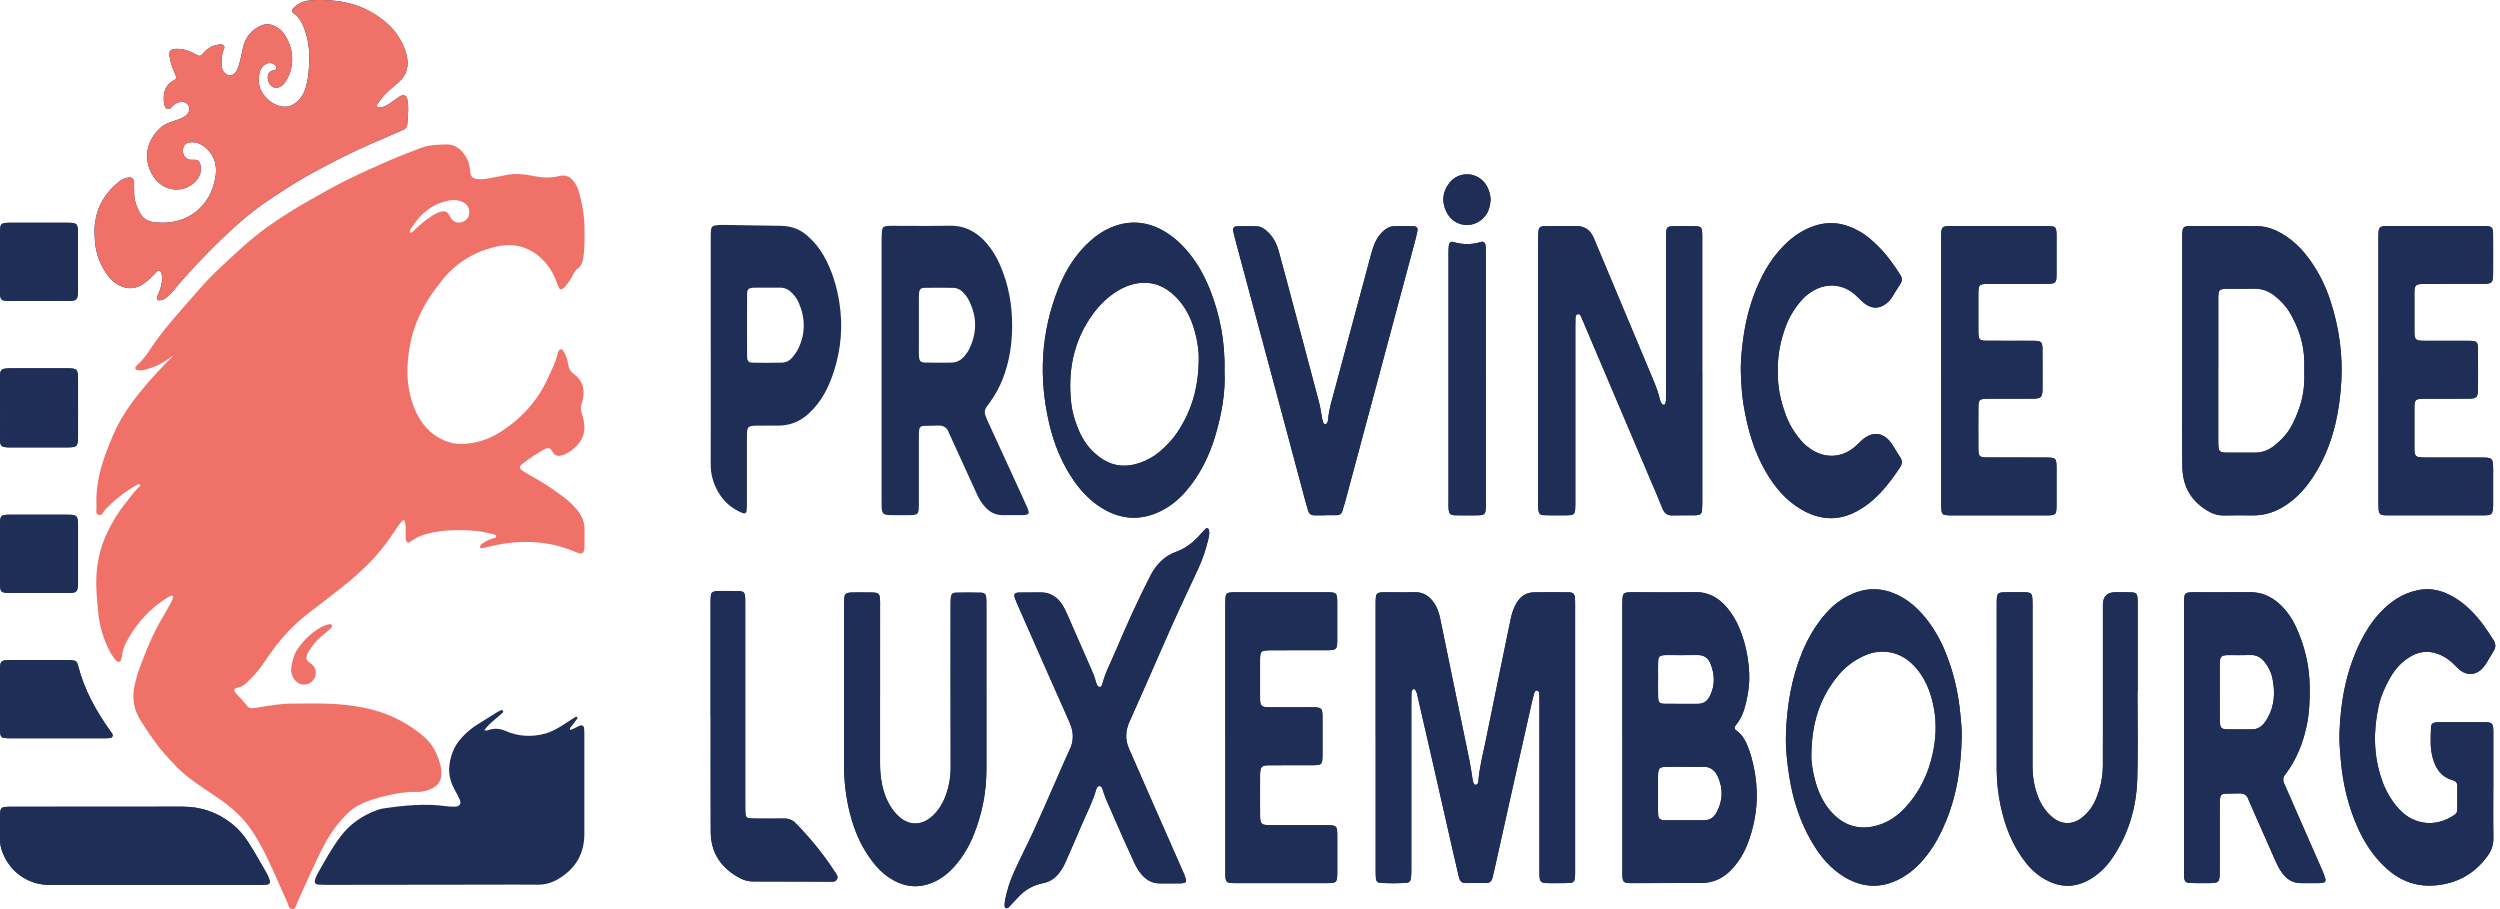<?xml version="1.0" encoding="UTF-8"?>
<svg xmlns="http://www.w3.org/2000/svg" width="165" height="60" viewBox="0 0 165 60" fill="none">
  <path fill-rule="evenodd" clip-rule="evenodd" d="M20.402 3.848C20.409 4.565 20.348 5.209 20.161 5.838C20.064 6.167 19.887 6.448 19.642 6.681C19.254 7.053 18.781 7.135 18.3 6.947C17.882 6.785 17.54 6.492 17.299 6.097C17.05 5.689 17.032 5.254 17.128 4.806C17.172 4.603 17.28 4.428 17.444 4.293C17.68 4.098 17.998 4.118 18.191 4.336C18.291 4.449 18.256 4.597 18.103 4.626C17.926 4.66 17.784 4.715 17.713 4.892C17.647 5.057 17.665 5.219 17.72 5.382C17.731 5.417 17.744 5.451 17.761 5.485C17.915 5.783 18.22 5.875 18.513 5.712C18.681 5.62 18.795 5.475 18.892 5.313C19.502 4.297 19.37 3.098 18.702 2.17C18.569 1.984 18.382 1.864 18.187 1.752C17.836 1.552 17.483 1.554 17.124 1.735C16.579 2.011 16.232 2.45 16.063 3.03C16.001 3.243 15.972 3.466 15.925 3.683C15.853 4.01 15.775 4.335 15.633 4.64C15.541 4.84 15.387 4.969 15.157 4.962C14.951 4.956 14.732 4.773 14.669 4.56C14.643 4.472 14.632 4.378 14.629 4.286C14.616 3.933 14.62 3.584 14.778 3.251C14.867 3.065 14.751 2.915 14.547 2.93C14.187 2.959 13.858 3.077 13.591 3.33C13.497 3.42 13.415 3.521 13.323 3.614C13.252 3.687 13.164 3.709 13.07 3.663C12.937 3.598 12.809 3.522 12.674 3.46C12.385 3.332 12.089 3.228 11.764 3.224C11.213 3.217 11.112 3.337 11.219 3.891C11.289 4.259 11.428 4.601 11.583 4.94C11.676 5.144 11.67 5.194 11.473 5.301C11.14 5.48 10.926 5.74 10.846 6.107C10.794 6.345 10.791 6.587 10.833 6.826C10.859 6.973 10.893 7.128 11.057 7.184C11.214 7.237 11.288 7.105 11.377 7.014C11.539 6.85 11.728 6.739 11.962 6.724C12.164 6.711 12.329 6.781 12.432 6.96C12.532 7.129 12.499 7.375 12.364 7.532C12.238 7.677 12.072 7.763 11.9 7.831C11.693 7.914 11.481 7.982 11.271 8.055C11.022 8.141 10.791 8.257 10.594 8.433C9.634 9.292 9.381 10.601 10.189 11.74C10.887 12.724 12.288 12.773 13.011 11.845C13.258 11.528 13.316 11.176 13.2 10.795C13.152 10.636 13.047 10.545 12.874 10.545C12.763 10.545 12.65 10.558 12.541 10.542C12.229 10.495 12.052 10.241 12.075 9.89C12.095 9.592 12.264 9.422 12.57 9.391C12.859 9.362 13.124 9.434 13.364 9.592C13.929 9.968 14.228 10.496 14.255 11.175C14.267 11.476 14.204 11.768 14.136 12.056C13.702 13.87 12.045 14.97 10.058 14.644C9.688 14.583 9.412 14.386 9.229 14.052C9.002 13.637 8.857 13.202 8.853 12.728C8.85 12.486 8.857 12.245 8.842 12.005C8.828 11.782 8.683 11.68 8.461 11.716C8.235 11.752 8.034 11.85 7.857 11.989C6.97 12.684 6.427 13.59 6.269 14.705C6.214 15.086 6.237 15.485 6.262 15.872C6.316 16.727 6.608 17.5 7.125 18.187C7.26 18.366 7.408 18.531 7.589 18.665C8.153 19.079 8.841 19.16 9.455 18.736C9.67 18.587 9.87 18.425 10.052 18.237C10.156 18.13 10.253 18.018 10.36 17.915C10.479 17.799 10.588 17.84 10.643 18.009C10.695 18.172 10.707 18.338 10.692 18.505C10.666 18.783 10.6 19.053 10.489 19.311C10.445 19.413 10.397 19.514 10.362 19.619C10.324 19.735 10.424 19.839 10.548 19.823C10.739 19.798 10.904 19.715 11.041 19.584C11.202 19.431 11.366 19.277 11.506 19.106C12.447 17.955 13.485 16.892 14.545 15.853C15.462 14.957 16.426 14.115 17.475 13.376C17.854 13.109 18.25 12.866 18.635 12.608C19.95 11.73 21.352 11.003 22.76 10.293C23.886 9.726 25.058 9.253 26.211 8.739C26.346 8.678 26.483 8.62 26.618 8.559C26.785 8.483 26.872 8.357 26.883 8.169C26.899 7.853 26.937 7.539 26.942 7.224C26.945 7.003 26.924 6.778 26.881 6.561C26.829 6.289 26.614 6.211 26.381 6.367C26.149 6.521 25.928 6.691 25.697 6.846C25.495 6.982 25.276 7.083 25.028 7.103C24.981 7.106 24.91 7.078 24.887 7.042C24.865 7.005 24.871 6.928 24.896 6.889C25.144 6.493 25.456 6.151 25.813 5.849C25.983 5.705 26.149 5.557 26.319 5.413C26.84 4.971 26.975 4.4 26.862 3.753C26.83 3.572 26.772 3.392 26.706 3.219C26.454 2.567 26.062 1.997 25.542 1.542C24.852 0.938 24.062 0.491 23.167 0.249C22.316 0.018 21.447 -0.03 20.572 0.015C20.117 0.039 19.698 0.185 19.371 0.528C19.238 0.666 19.235 0.784 19.402 0.897C19.759 1.143 19.938 1.503 20.082 1.89C20.325 2.543 20.43 3.217 20.399 3.848" fill="#1F2E56"></path>
  <path fill-rule="evenodd" clip-rule="evenodd" d="M68.069 39.101V39.106C67.791 39.106 67.513 39.096 67.234 39.108C66.967 39.118 66.895 39.224 66.98 39.463C67.041 39.638 67.116 39.809 67.19 39.978C68.32 42.541 69.447 45.107 70.587 47.665C70.862 48.281 70.895 48.872 70.597 49.486C70.37 49.953 70.173 50.434 69.961 50.908C69.182 52.653 68.454 54.42 67.602 56.132C67.353 56.63 67.119 57.136 66.889 57.643C66.635 58.203 66.464 58.79 66.337 59.391C66.31 59.517 66.306 59.649 66.306 59.778C66.306 59.849 66.332 59.934 66.422 59.942C66.469 59.947 66.534 59.924 66.568 59.89C66.787 59.664 67 59.431 67.214 59.199C67.656 58.719 68.198 58.415 68.836 58.291C69.278 58.204 69.623 57.976 69.896 57.626C70.08 57.392 70.225 57.134 70.344 56.859C70.674 56.092 71.019 55.332 71.34 54.562C71.683 53.74 72.11 52.954 72.353 52.093C72.364 52.058 72.376 52.021 72.396 51.991C72.438 51.928 72.488 51.87 72.574 51.878C72.654 51.886 72.71 51.932 72.736 52.008C72.83 52.269 72.91 52.537 73.02 52.793C73.379 53.628 73.746 54.46 74.115 55.291C74.363 55.85 74.616 56.408 74.873 56.963C75.014 57.267 75.188 57.549 75.422 57.796C75.732 58.123 76.097 58.307 76.553 58.303C76.999 58.298 77.445 58.305 77.889 58.302C77.981 58.302 78.075 58.289 78.163 58.266C78.239 58.246 78.293 58.179 78.276 58.1C78.252 57.973 78.217 57.847 78.169 57.728C78.055 57.455 77.928 57.185 77.809 56.914C77.203 55.539 76.598 54.164 75.993 52.788C75.501 51.667 75.014 50.543 74.518 49.424C74.253 48.825 74.277 48.238 74.539 47.647C75.276 45.985 76.02 44.326 76.742 42.656C77.492 40.919 78.3 39.208 79.1 37.493C79.385 36.884 79.588 36.25 79.746 35.599C79.798 35.382 79.844 35.164 79.783 34.94C79.765 34.878 79.643 34.83 79.598 34.874C79.48 34.991 79.364 35.111 79.255 35.236C78.8 35.763 78.282 36.183 77.608 36.425C76.825 36.707 76.291 37.283 75.912 38.027C75.101 39.614 74.364 41.235 73.672 42.877C73.349 43.645 72.948 44.383 72.74 45.197C72.731 45.231 72.705 45.261 72.685 45.292C72.649 45.348 72.537 45.352 72.484 45.304C72.412 45.239 72.379 45.156 72.351 45.066C72.284 44.854 72.228 44.637 72.14 44.434C71.587 43.157 71.028 41.882 70.467 40.609C70.362 40.373 70.252 40.134 70.113 39.917C69.782 39.399 69.319 39.095 68.683 39.1C68.479 39.102 68.275 39.1 68.071 39.1" fill="#1F2E56"></path>
  <path fill-rule="evenodd" clip-rule="evenodd" d="M65.103 45.558C65.103 43.683 65.103 41.808 65.103 39.933C65.103 39.766 65.105 39.599 65.089 39.433C65.069 39.23 64.975 39.123 64.767 39.118C64.21 39.105 63.653 39.103 63.098 39.116C62.863 39.121 62.774 39.225 62.753 39.47C62.737 39.654 62.74 39.841 62.74 40.026C62.74 43.553 62.734 47.08 62.745 50.608C62.747 51.306 62.629 51.972 62.376 52.62C62.197 53.076 61.94 53.475 61.585 53.817C60.84 54.533 59.952 54.529 59.223 53.792C58.67 53.231 58.379 52.534 58.217 51.777C58.12 51.324 58.083 50.862 58.084 50.394C58.09 46.96 58.087 43.525 58.086 40.091C58.086 39.924 58.091 39.757 58.083 39.59C58.064 39.19 57.991 39.115 57.575 39.105C57.129 39.094 56.684 39.101 56.238 39.102C56.164 39.102 56.089 39.108 56.016 39.12C55.84 39.149 55.746 39.231 55.73 39.407C55.711 39.61 55.71 39.815 55.71 40.019C55.71 43.49 55.71 46.962 55.71 50.434C55.71 50.656 55.709 50.879 55.719 51.102C55.775 52.276 55.972 53.425 56.352 54.54C56.672 55.481 57.141 56.337 57.778 57.104C58.128 57.526 58.543 57.867 59.018 58.122C59.694 58.485 60.411 58.601 61.172 58.382C61.991 58.145 62.622 57.644 63.149 57.001C63.622 56.424 63.995 55.78 64.271 55.085C64.82 53.708 65.103 52.277 65.104 50.793C65.104 49.048 65.104 47.303 65.104 45.558" fill="#1F2E56"></path>
  <path fill-rule="evenodd" clip-rule="evenodd" d="M10.131 58.405C12.431 58.405 14.732 58.405 17.032 58.405C17.235 58.405 17.439 58.396 17.641 58.377C17.766 58.365 17.844 58.252 17.805 58.137C17.754 57.979 17.7 57.818 17.617 57.675C17.21 56.968 16.816 56.252 16.374 55.568C16.084 55.119 15.731 54.707 15.303 54.369C14.351 53.617 13.275 53.24 12.06 53.242C8.276 53.245 4.491 53.242 0.707 53.244C0.559 53.244 0.41 53.25 0.264 53.269C0.119 53.289 0.037 53.386 0.021 53.532C0.012 53.605 0.004 53.679 0.004 53.753C0.004 54.329 0.004 54.903 0.004 55.479C0.004 55.722 0.059 55.957 0.14 56.185C0.622 57.538 1.845 58.405 3.284 58.406C5.566 58.408 7.848 58.406 10.129 58.406" fill="#1F2E56"></path>
  <path fill-rule="evenodd" clip-rule="evenodd" d="M46.898 47.273H46.904C46.904 49.814 46.896 52.355 46.908 54.896C46.915 56.315 47.612 57.315 48.853 57.963C49.12 58.102 49.4 58.175 49.707 58.175C51.376 58.175 53.045 58.186 54.715 58.187C54.894 58.187 55.112 58.237 55.226 58.054C55.361 57.84 55.181 57.667 55.075 57.503C54.339 56.362 53.476 55.321 52.531 54.347C52.308 54.119 52.059 54.014 51.739 54.021C51.128 54.034 50.515 54.026 49.903 54.024C49.754 54.024 49.606 54.019 49.458 54.006C49.31 53.993 49.216 53.905 49.205 53.758C49.19 53.555 49.188 53.351 49.187 53.146C49.187 48.75 49.187 44.355 49.186 39.959C49.186 39.773 49.19 39.587 49.179 39.403C49.161 39.124 49.082 39.028 48.809 39.016C48.383 38.997 47.956 39.004 47.529 39.002C47.419 39.002 47.306 39.008 47.197 39.026C47.016 39.055 46.929 39.138 46.914 39.315C46.898 39.499 46.899 39.685 46.898 39.87C46.898 42.337 46.898 44.804 46.898 47.271" fill="#1F2E56"></path>
  <path fill-rule="evenodd" clip-rule="evenodd" d="M3.782 48.726C4.764 48.726 5.745 48.726 6.727 48.726C6.894 48.726 7.061 48.726 7.227 48.712C7.419 48.696 7.491 48.561 7.395 48.407C7.347 48.328 7.287 48.257 7.234 48.181C6.322 46.887 5.56 45.519 5.164 43.97C5.079 43.638 5.014 43.591 4.664 43.567C4.59 43.562 4.516 43.562 4.442 43.562C3.201 43.562 1.961 43.562 0.719 43.562C0.59 43.562 0.459 43.564 0.331 43.581C0.121 43.609 0.037 43.696 0.015 43.901C0.003 44.011 0.003 44.123 0.003 44.234C0.003 45.512 -0 46.79 0.003 48.068C0.005 48.686 0.043 48.722 0.67 48.725C1.708 48.729 2.745 48.725 3.782 48.725" fill="#1F2E56"></path>
  <path fill-rule="evenodd" clip-rule="evenodd" d="M5.151 26.917C5.151 26.304 5.154 25.692 5.151 25.079C5.147 24.356 5.104 24.308 4.406 24.306C3.181 24.302 1.957 24.304 0.732 24.306C0.584 24.306 0.435 24.312 0.289 24.335C0.115 24.362 0.038 24.455 0.015 24.634C0.008 24.689 0.004 24.746 0.004 24.802C0.004 26.212 -0 27.622 0.007 29.033C0.009 29.422 0.088 29.493 0.453 29.523C0.528 29.529 0.602 29.529 0.676 29.529C1.939 29.529 3.201 29.533 4.462 29.527C5.09 29.525 5.146 29.462 5.151 28.81C5.157 28.179 5.153 27.548 5.153 26.917" fill="#1F2E56"></path>
  <path fill-rule="evenodd" clip-rule="evenodd" d="M0.002 17.226C0.002 17.913 -0.004 18.6 0.004 19.286C0.01 19.798 0.066 19.858 0.589 19.86C1.907 19.867 3.224 19.866 4.542 19.86C5.05 19.858 5.121 19.78 5.147 19.286C5.149 19.248 5.149 19.211 5.149 19.174C5.149 17.912 5.154 16.651 5.147 15.388C5.143 14.757 5.083 14.702 4.431 14.701C3.187 14.698 1.944 14.7 0.701 14.701C0.571 14.701 0.441 14.704 0.312 14.72C0.131 14.742 0.041 14.827 0.021 15.001C0.003 15.148 0.002 15.296 0.002 15.445C-0 16.039 0.002 16.633 0.002 17.227" fill="#1F2E56"></path>
  <path fill-rule="evenodd" clip-rule="evenodd" d="M2.545 39.135C3.213 39.135 3.879 39.139 4.546 39.132C5.054 39.127 5.125 39.052 5.149 38.56C5.151 38.505 5.151 38.449 5.151 38.393C5.151 37.172 5.151 35.949 5.151 34.727C5.151 34.634 5.151 34.541 5.144 34.45C5.112 34.076 5.033 33.997 4.672 33.974C4.579 33.968 4.487 33.969 4.395 33.969C3.172 33.969 1.95 33.967 0.728 33.969C0.028 33.97 0.004 33.993 0.003 34.681C-0 35.922 0.002 37.163 0.003 38.404C0.003 38.534 0.003 38.664 0.015 38.792C0.036 39.004 0.119 39.093 0.325 39.116C0.471 39.132 0.62 39.132 0.768 39.132C1.361 39.134 1.952 39.132 2.545 39.132" fill="#1F2E56"></path>
  <path fill-rule="evenodd" clip-rule="evenodd" d="M20.074 45.186C19.78 45.176 19.532 45.034 19.37 44.758C19.244 44.545 19.185 44.31 19.223 44.062C19.294 43.602 19.409 43.154 19.688 42.766C20.072 42.234 20.531 41.784 21.1 41.45C21.292 41.337 21.494 41.244 21.716 41.202C21.79 41.188 21.87 41.192 21.906 41.27C21.943 41.35 21.887 41.411 21.833 41.461C21.625 41.646 21.423 41.838 21.204 42.009C20.876 42.264 20.64 42.595 20.41 42.931C20.349 43.022 20.302 43.126 20.264 43.229C20.182 43.451 20.215 43.564 20.399 43.714C20.471 43.774 20.555 43.815 20.622 43.879C20.847 44.095 20.906 44.404 20.786 44.697C20.667 44.991 20.408 45.175 20.074 45.184" fill="#F07167"></path>
  <path fill-rule="evenodd" clip-rule="evenodd" d="M20.402 3.848C20.434 3.217 20.328 2.543 20.086 1.89C19.942 1.504 19.763 1.143 19.406 0.897C19.24 0.782 19.243 0.666 19.374 0.528C19.7 0.186 20.12 0.04 20.575 0.015C21.45 -0.03 22.318 0.019 23.171 0.249C24.067 0.491 24.857 0.938 25.546 1.542C26.066 1.997 26.458 2.567 26.71 3.219C26.776 3.392 26.834 3.571 26.865 3.753C26.979 4.399 26.843 4.97 26.322 5.413C26.153 5.557 25.986 5.706 25.816 5.849C25.46 6.151 25.148 6.493 24.9 6.889C24.874 6.928 24.868 7.006 24.89 7.042C24.912 7.078 24.984 7.106 25.032 7.103C25.278 7.083 25.498 6.982 25.7 6.846C25.931 6.691 26.153 6.521 26.385 6.367C26.618 6.211 26.833 6.289 26.885 6.561C26.927 6.778 26.948 7.003 26.945 7.224C26.941 7.539 26.902 7.854 26.886 8.169C26.877 8.357 26.789 8.483 26.622 8.559C26.487 8.62 26.35 8.678 26.214 8.739C25.062 9.253 23.889 9.726 22.764 10.293C21.356 11.003 19.953 11.73 18.639 12.608C18.252 12.866 17.858 13.109 17.478 13.376C16.43 14.115 15.465 14.955 14.549 15.853C13.487 16.893 12.451 17.955 11.51 19.106C11.369 19.277 11.205 19.431 11.045 19.584C10.908 19.715 10.743 19.797 10.551 19.823C10.427 19.839 10.326 19.735 10.366 19.619C10.401 19.514 10.448 19.412 10.492 19.311C10.604 19.053 10.67 18.784 10.695 18.505C10.71 18.338 10.699 18.172 10.647 18.009C10.592 17.841 10.483 17.799 10.364 17.915C10.257 18.018 10.159 18.13 10.056 18.237C9.875 18.425 9.673 18.587 9.458 18.736C8.845 19.16 8.157 19.079 7.593 18.665C7.412 18.531 7.264 18.367 7.129 18.187C6.611 17.501 6.32 16.727 6.265 15.872C6.241 15.485 6.218 15.086 6.272 14.705C6.43 13.59 6.974 12.684 7.861 11.989C8.037 11.85 8.239 11.753 8.464 11.716C8.687 11.68 8.832 11.781 8.846 12.005C8.861 12.245 8.854 12.487 8.856 12.728C8.862 13.203 9.006 13.638 9.232 14.052C9.415 14.386 9.692 14.583 10.062 14.644C12.048 14.972 13.705 13.872 14.139 12.056C14.207 11.768 14.27 11.476 14.259 11.175C14.232 10.495 13.932 9.968 13.367 9.592C13.128 9.434 12.863 9.362 12.574 9.391C12.268 9.422 12.098 9.592 12.078 9.89C12.055 10.241 12.233 10.495 12.545 10.542C12.654 10.558 12.766 10.545 12.878 10.545C13.051 10.545 13.155 10.634 13.204 10.795C13.32 11.176 13.262 11.528 13.015 11.845C12.291 12.774 10.89 12.724 10.193 11.74C9.385 10.6 9.637 9.291 10.598 8.433C10.795 8.257 11.026 8.141 11.274 8.055C11.484 7.982 11.697 7.914 11.903 7.831C12.076 7.763 12.242 7.676 12.367 7.532C12.503 7.375 12.536 7.13 12.436 6.96C12.331 6.782 12.167 6.711 11.966 6.724C11.731 6.739 11.543 6.85 11.381 7.014C11.293 7.105 11.219 7.237 11.061 7.184C10.896 7.128 10.862 6.974 10.837 6.826C10.795 6.586 10.799 6.345 10.85 6.107C10.93 5.739 11.143 5.479 11.476 5.301C11.673 5.194 11.679 5.144 11.586 4.94C11.432 4.601 11.293 4.259 11.222 3.891C11.115 3.337 11.216 3.217 11.767 3.224C12.092 3.227 12.387 3.33 12.677 3.46C12.813 3.521 12.941 3.598 13.074 3.663C13.168 3.709 13.255 3.687 13.327 3.614C13.418 3.521 13.501 3.42 13.595 3.33C13.863 3.076 14.19 2.958 14.551 2.93C14.754 2.914 14.87 3.064 14.782 3.251C14.625 3.586 14.619 3.934 14.632 4.286C14.636 4.378 14.647 4.473 14.673 4.56C14.735 4.773 14.955 4.955 15.16 4.962C15.391 4.969 15.544 4.84 15.637 4.64C15.777 4.335 15.856 4.01 15.928 3.683C15.976 3.466 16.004 3.243 16.066 3.03C16.235 2.45 16.581 2.01 17.128 1.735C17.488 1.554 17.839 1.552 18.191 1.752C18.386 1.864 18.573 1.984 18.706 2.17C19.373 3.098 19.505 4.297 18.895 5.313C18.799 5.475 18.685 5.62 18.517 5.712C18.222 5.875 17.917 5.783 17.765 5.485C17.749 5.453 17.735 5.417 17.723 5.382C17.669 5.219 17.65 5.057 17.716 4.892C17.787 4.715 17.93 4.66 18.106 4.626C18.259 4.597 18.294 4.449 18.194 4.336C18.002 4.117 17.684 4.097 17.447 4.293C17.284 4.428 17.174 4.603 17.131 4.806C17.035 5.254 17.054 5.689 17.302 6.097C17.543 6.493 17.884 6.785 18.303 6.947C18.785 7.135 19.257 7.051 19.646 6.681C19.892 6.447 20.067 6.166 20.165 5.838C20.352 5.209 20.413 4.565 20.406 3.848" fill="#F07167"></path>
  <path fill-rule="evenodd" clip-rule="evenodd" d="M68.07 39.101C68.274 39.101 68.478 39.102 68.682 39.101C69.318 39.095 69.781 39.4 70.112 39.918C70.251 40.135 70.361 40.374 70.466 40.611C71.027 41.883 71.585 43.159 72.139 44.435C72.227 44.638 72.284 44.855 72.35 45.067C72.378 45.157 72.411 45.24 72.483 45.305C72.534 45.352 72.647 45.349 72.684 45.294C72.704 45.263 72.729 45.233 72.739 45.198C72.947 44.384 73.349 43.646 73.671 42.878C74.363 41.236 75.1 39.615 75.911 38.028C76.29 37.284 76.825 36.709 77.607 36.427C78.281 36.184 78.799 35.764 79.254 35.237C79.363 35.112 79.479 34.992 79.597 34.875C79.642 34.831 79.765 34.879 79.781 34.941C79.842 35.165 79.797 35.383 79.744 35.6C79.587 36.251 79.383 36.885 79.099 37.494C78.299 39.209 77.491 40.919 76.74 42.657C76.019 44.326 75.276 45.985 74.538 47.648C74.276 48.24 74.251 48.827 74.517 49.425C75.013 50.545 75.5 51.668 75.992 52.789C76.597 54.165 77.202 55.54 77.808 56.915C77.927 57.187 78.054 57.456 78.168 57.73C78.217 57.848 78.251 57.974 78.275 58.101C78.292 58.181 78.238 58.247 78.162 58.267C78.073 58.29 77.98 58.302 77.888 58.303C77.442 58.306 76.997 58.3 76.552 58.304C76.095 58.309 75.731 58.124 75.421 57.797C75.188 57.551 75.014 57.268 74.872 56.964C74.615 56.408 74.362 55.851 74.114 55.292C73.745 54.461 73.378 53.629 73.019 52.794C72.91 52.538 72.829 52.272 72.735 52.009C72.707 51.934 72.651 51.888 72.573 51.879C72.488 51.871 72.437 51.928 72.395 51.992C72.375 52.022 72.361 52.059 72.352 52.094C72.109 52.956 71.681 53.742 71.339 54.563C71.019 55.334 70.673 56.095 70.343 56.861C70.224 57.136 70.079 57.392 69.895 57.627C69.622 57.976 69.276 58.205 68.835 58.292C68.197 58.418 67.655 58.722 67.213 59.2C67 59.432 66.786 59.664 66.567 59.891C66.534 59.925 66.468 59.948 66.421 59.943C66.331 59.935 66.305 59.851 66.305 59.779C66.305 59.65 66.309 59.518 66.336 59.392C66.463 58.791 66.635 58.204 66.888 57.644C67.118 57.137 67.352 56.632 67.601 56.133C68.452 54.42 69.181 52.654 69.96 50.909C70.171 50.435 70.368 49.953 70.596 49.487C70.892 48.873 70.86 48.282 70.586 47.666C69.446 45.108 68.319 42.542 67.189 39.979C67.115 39.81 67.04 39.639 66.979 39.464C66.895 39.225 66.967 39.121 67.233 39.109C67.51 39.098 67.79 39.107 68.068 39.107V39.102L68.07 39.101Z" fill="#1F2E56"></path>
  <path fill-rule="evenodd" clip-rule="evenodd" d="M65.103 45.558C65.103 47.303 65.103 49.048 65.103 50.793C65.103 52.277 64.818 53.708 64.269 55.085C63.993 55.779 63.621 56.423 63.148 57.001C62.621 57.644 61.99 58.145 61.17 58.382C60.41 58.601 59.694 58.485 59.017 58.122C58.541 57.867 58.127 57.526 57.776 57.104C57.139 56.337 56.671 55.481 56.35 54.54C55.971 53.425 55.774 52.276 55.718 51.102C55.708 50.879 55.709 50.656 55.709 50.434C55.709 46.962 55.709 43.49 55.709 40.019C55.709 39.815 55.709 39.61 55.729 39.407C55.745 39.232 55.839 39.149 56.015 39.12C56.088 39.108 56.163 39.102 56.237 39.102C56.682 39.101 57.128 39.093 57.574 39.105C57.99 39.115 58.063 39.19 58.082 39.59C58.09 39.757 58.085 39.924 58.085 40.091C58.085 43.525 58.087 46.96 58.083 50.394C58.083 50.862 58.12 51.322 58.216 51.777C58.378 52.533 58.669 53.23 59.222 53.792C59.95 54.529 60.839 54.532 61.584 53.817C61.938 53.476 62.196 53.076 62.375 52.62C62.628 51.972 62.746 51.306 62.744 50.608C62.733 47.08 62.739 43.553 62.739 40.026C62.739 39.84 62.736 39.653 62.752 39.47C62.773 39.225 62.862 39.122 63.096 39.116C63.653 39.105 64.21 39.106 64.766 39.118C64.974 39.123 65.068 39.23 65.088 39.433C65.104 39.599 65.102 39.766 65.102 39.933C65.102 41.808 65.102 43.683 65.102 45.558" fill="#1F2E56"></path>
  <path fill-rule="evenodd" clip-rule="evenodd" d="M46.898 47.273C46.898 44.806 46.898 42.34 46.898 39.873C46.898 39.687 46.898 39.501 46.914 39.317C46.93 39.141 47.016 39.057 47.197 39.028C47.306 39.011 47.419 39.005 47.529 39.005C47.956 39.005 48.383 38.999 48.809 39.019C49.082 39.032 49.16 39.127 49.179 39.405C49.19 39.59 49.186 39.776 49.186 39.961C49.186 44.357 49.186 48.752 49.187 53.149C49.187 53.353 49.189 53.557 49.205 53.76C49.217 53.908 49.311 53.996 49.458 54.008C49.606 54.02 49.754 54.025 49.903 54.026C50.514 54.028 51.127 54.036 51.739 54.024C52.059 54.017 52.308 54.12 52.531 54.35C53.476 55.323 54.339 56.364 55.075 57.506C55.181 57.669 55.361 57.842 55.226 58.057C55.112 58.239 54.894 58.189 54.715 58.189C53.045 58.187 51.376 58.178 49.707 58.178C49.4 58.178 49.121 58.104 48.853 57.965C47.614 57.318 46.915 56.316 46.908 54.898C46.896 52.357 46.904 49.816 46.904 47.275H46.898V47.273Z" fill="#1F2E56"></path>
  <path fill-rule="evenodd" clip-rule="evenodd" d="M38.582 35.064C38.611 34.448 38.372 33.944 37.962 33.506C37.721 33.249 37.466 33.005 37.181 32.794C36.57 32.34 35.947 31.904 35.277 31.538C35.034 31.405 34.792 31.265 34.558 31.115C34.239 30.912 34.233 30.807 34.518 30.583C34.943 30.25 35.393 29.956 35.861 29.688C35.925 29.651 35.993 29.619 36.063 29.595C36.178 29.555 36.284 29.577 36.367 29.669C36.416 29.724 36.455 29.789 36.492 29.852C36.627 30.081 36.819 30.119 37.065 30.059C37.384 29.981 37.635 29.793 37.879 29.593C38.461 29.111 38.684 28.501 38.524 27.758C38.496 27.632 38.47 27.503 38.428 27.381C38.331 27.111 38.285 26.845 38.417 26.57C38.448 26.505 38.455 26.427 38.47 26.354C38.606 25.677 38.461 25.096 37.87 24.683C37.656 24.532 37.546 24.335 37.503 24.087C37.486 23.995 37.476 23.902 37.456 23.812C37.403 23.574 37.301 23.356 37.171 23.151C37.131 23.088 37.076 23.024 36.991 23.052C36.945 23.067 36.903 23.113 36.874 23.156C36.844 23.202 36.823 23.256 36.811 23.311C36.695 23.862 36.433 24.357 36.207 24.864C35.49 26.475 34.351 27.717 32.845 28.62C32.134 29.046 31.352 29.27 30.518 29.301C30.083 29.317 29.67 29.227 29.274 29.051C28.34 28.633 27.74 27.897 27.362 26.974C26.786 25.566 26.794 24.107 27.086 22.647C27.278 21.678 27.654 20.77 28.165 19.916C28.452 19.435 28.788 18.994 29.131 18.556C30.072 17.349 31.311 16.599 32.786 16.27C33.9 16.022 34.92 16.267 35.767 17.089C36.218 17.527 36.528 18.042 36.738 18.628C36.788 18.767 36.843 18.905 36.913 19.034C36.95 19.1 37.043 19.117 37.112 19.076C37.188 19.028 37.263 18.965 37.318 18.895C37.502 18.661 37.686 18.428 37.81 18.154C37.888 17.984 37.981 17.826 38.141 17.717C38.375 17.557 38.44 17.315 38.488 17.049C38.605 16.385 38.581 15.716 38.577 15.049C38.572 14.208 38.413 13.39 38.184 12.584C38.121 12.366 38.011 12.175 37.88 11.993C37.636 11.654 37.306 11.516 36.907 11.617C36.315 11.767 35.732 11.73 35.144 11.603C34.539 11.473 33.931 11.436 33.32 11.569C32.994 11.639 32.664 11.694 32.336 11.759C32.08 11.81 31.822 11.841 31.561 11.821C31.203 11.795 31.062 11.671 31.028 11.307C31.002 11.027 30.962 10.752 30.831 10.502C30.539 9.949 30.137 9.526 29.456 9.534C28.862 9.541 28.267 9.567 27.704 9.791C27.031 10.058 26.351 10.307 25.689 10.596C24.736 11.011 23.787 11.435 22.856 11.897C22.059 12.291 21.285 12.737 20.508 13.172C19.536 13.716 18.593 14.31 17.684 14.953C16.528 15.77 15.515 16.754 14.481 17.712C13.512 18.61 12.683 19.637 11.812 20.626C11.112 21.419 10.44 22.237 9.861 23.126C9.637 23.47 9.393 23.796 9.082 24.066C9.027 24.114 8.98 24.173 8.935 24.231C8.895 24.283 8.942 24.394 9.008 24.412C9.212 24.464 9.414 24.444 9.614 24.391C10.083 24.266 10.529 24.087 10.933 23.811C11.099 23.697 11.267 23.587 11.434 23.474C10.758 24.158 10.109 24.839 9.501 25.565C8.723 26.494 8.017 27.465 7.525 28.581C6.84 30.138 6.275 31.721 6.369 33.462C6.378 33.641 6.288 33.888 6.478 33.97C6.725 34.079 6.804 33.792 6.931 33.654C7.53 33.008 8.212 32.471 8.977 32.039C9.05 31.998 9.149 31.879 9.279 32.039C8.872 32.399 8.578 32.851 8.24 33.266C7.779 33.831 7.416 34.454 7.098 35.107C6.611 36.109 6.377 37.168 6.353 38.28C6.34 38.968 6.41 39.649 6.472 40.333C6.557 41.272 6.811 42.155 7.242 42.988C7.335 43.168 7.458 43.334 7.575 43.5C7.617 43.559 7.68 43.604 7.737 43.651C7.815 43.714 7.938 43.688 7.969 43.597C8.003 43.493 8.041 43.385 8.052 43.276C8.086 42.936 8.206 42.626 8.364 42.33C9.006 41.123 9.902 40.154 11.064 39.432C11.142 39.383 11.228 39.342 11.315 39.315C11.372 39.296 11.431 39.337 11.426 39.399C11.421 39.47 11.397 39.544 11.364 39.608C11.171 39.968 10.986 40.333 10.774 40.681C10.191 41.636 9.753 42.66 9.359 43.702C9.154 44.239 8.965 44.783 8.862 45.353C8.716 46.154 8.846 46.889 9.299 47.585C9.766 48.301 10.225 49.02 10.787 49.666C11.347 50.309 11.926 50.941 12.619 51.448C13.188 51.864 13.778 52.251 14.36 52.649C15.145 53.186 15.867 53.789 16.438 54.562C16.926 55.223 17.309 55.944 17.663 56.679C18.121 57.632 18.534 58.607 18.969 59.571C19.044 59.736 19.068 59.985 19.274 59.999C19.538 60.018 19.544 59.733 19.623 59.559C20.218 58.261 20.767 56.942 21.444 55.682C21.854 54.92 22.36 54.245 22.977 53.645C23.193 53.435 23.433 53.269 23.699 53.13C24.264 52.834 24.873 52.67 25.485 52.519C26.154 52.355 26.833 52.248 27.524 52.267C27.887 52.276 28.224 52.187 28.541 52.021C28.915 51.825 29.132 51.521 29.129 51.086C29.128 50.938 29.132 50.785 29.1 50.642C28.914 49.827 28.566 49.091 27.907 48.554C27.184 47.965 26.391 47.481 25.518 47.145C24.381 46.708 23.186 46.525 21.979 46.459C21.017 46.405 20.05 46.437 19.084 46.441C18.807 46.442 18.528 46.471 18.253 46.508C17.757 46.575 17.261 46.648 16.768 46.733C16.563 46.77 16.403 46.737 16.281 46.563C16.078 46.272 15.823 46.028 15.578 45.774C15.395 45.584 15.43 45.443 15.684 45.388C15.914 45.338 16.1 45.224 16.264 45.074C16.469 44.886 16.664 44.688 16.848 44.479C17.169 44.117 17.437 43.716 17.709 43.316C18.456 42.22 19.338 41.249 20.396 40.441C21.148 39.867 21.9 39.294 22.64 38.703C23.88 37.716 25.016 36.626 25.887 35.288C26.029 35.071 26.174 34.854 26.324 34.644C26.4 34.54 26.487 34.443 26.581 34.355C26.625 34.314 26.7 34.346 26.715 34.4C26.746 34.505 26.767 34.615 26.771 34.726C26.78 34.986 26.771 35.245 26.784 35.505C26.8 35.822 26.906 35.882 27.156 35.703C27.543 35.425 27.974 35.265 28.431 35.169C29.44 34.954 30.46 34.953 31.48 35.048C31.847 35.083 32.208 35.185 32.572 35.262C32.643 35.277 32.729 35.31 32.741 35.387C32.755 35.479 32.664 35.502 32.593 35.519C32.377 35.575 32.17 35.658 31.98 35.777C31.871 35.845 31.755 35.91 31.694 36.033C31.68 36.063 31.678 36.111 31.692 36.138C31.706 36.164 31.752 36.196 31.778 36.191C31.941 36.161 32.103 36.125 32.264 36.084C34.21 35.6 36.123 35.635 37.991 36.431C38.076 36.467 38.163 36.501 38.252 36.524C38.389 36.559 38.512 36.483 38.542 36.338C38.566 36.23 38.577 36.119 38.58 36.008C38.584 35.692 38.57 35.377 38.584 35.061M27.147 15.052C27.744 14.099 28.544 13.425 29.683 13.224C29.986 13.171 30.278 13.21 30.551 13.343C30.845 13.484 30.996 13.752 30.973 14.064C30.951 14.355 30.757 14.589 30.474 14.665C30.203 14.738 29.955 14.656 29.782 14.429C29.726 14.355 29.694 14.266 29.644 14.187C29.494 13.953 29.357 13.902 29.079 13.977C28.861 14.036 28.667 14.144 28.48 14.267C28.075 14.533 27.703 14.838 27.358 15.178C27.283 15.252 27.224 15.361 27.091 15.356C27.008 15.237 27.094 15.134 27.145 15.052" fill="#F07167"></path>
  <path fill-rule="evenodd" clip-rule="evenodd" d="M107.074 48.707C107.074 45.813 107.074 42.92 107.074 40.026C107.074 39.822 107.074 39.617 107.094 39.414C107.115 39.203 107.207 39.118 107.414 39.098C107.543 39.085 107.673 39.086 107.803 39.086C109.157 39.086 110.511 39.106 111.865 39.078C112.763 39.059 113.432 39.454 113.985 40.105C114.347 40.532 114.623 41.013 114.832 41.535C115.208 42.475 115.404 43.451 115.45 44.459C115.478 45.058 115.399 45.644 115.271 46.225C115.144 46.808 114.973 47.373 114.574 47.843C114.449 47.99 114.459 48.113 114.616 48.224C115.049 48.534 115.256 48.986 115.427 49.459C115.691 50.195 115.843 50.955 115.915 51.737C116.031 52.997 115.856 54.214 115.449 55.402C115.175 56.2 114.773 56.924 114.153 57.516C113.632 58.014 113.02 58.271 112.298 58.273C110.795 58.273 109.292 58.284 107.791 58.285C107.109 58.285 107.077 58.254 107.077 57.554C107.075 54.605 107.077 51.656 107.077 48.707M111.199 50.61C110.81 50.61 110.42 50.604 110.032 50.611C109.497 50.62 109.443 50.678 109.429 51.233C109.429 51.252 109.429 51.27 109.429 51.289C109.429 52.03 109.429 52.772 109.429 53.513C109.429 53.624 109.432 53.736 109.447 53.846C109.47 54.023 109.555 54.099 109.738 54.127C109.793 54.135 109.848 54.139 109.904 54.139C110.757 54.139 111.608 54.136 112.461 54.139C112.833 54.139 113.099 53.968 113.276 53.652C113.712 52.869 113.741 52.058 113.373 51.249C113.185 50.836 112.864 50.581 112.365 50.606C111.977 50.627 111.586 50.611 111.198 50.611M109.434 44.814C109.434 45.223 109.425 45.63 109.437 46.037C109.447 46.354 109.528 46.443 109.837 46.448C110.578 46.46 111.319 46.452 112.061 46.453C112.437 46.453 112.689 46.268 112.852 45.94C113.206 45.229 113.179 44.507 112.889 43.79C112.736 43.41 112.444 43.222 112.017 43.231C111.331 43.243 110.645 43.234 109.958 43.234C109.921 43.234 109.884 43.234 109.847 43.237C109.536 43.264 109.448 43.339 109.437 43.645C109.425 44.033 109.434 44.423 109.434 44.812" fill="#1F2E56"></path>
  <path fill-rule="evenodd" clip-rule="evenodd" d="M144.029 23.228C144.029 20.796 144.029 18.364 144.029 15.932C144.029 15.784 144.027 15.635 144.03 15.487C144.044 14.991 144.097 14.924 144.568 14.922C146.034 14.915 147.501 14.912 148.967 14.924C149.678 14.93 150.304 15.212 150.885 15.596C151.369 15.915 151.786 16.312 152.15 16.762C152.905 17.697 153.451 18.746 153.819 19.888C154.37 21.602 154.626 23.362 154.526 25.157C154.417 27.099 154.038 28.987 153.105 30.723C152.572 31.713 151.917 32.606 150.981 33.261C150.294 33.742 149.543 34.023 148.692 34.013C148.043 34.006 147.393 34.005 146.743 34.017C146.416 34.023 146.121 33.94 145.838 33.787C144.671 33.158 144.064 32.163 144.037 30.856C144.003 29.093 144.028 27.329 144.028 25.565C144.028 24.785 144.028 24.006 144.028 23.226M146.404 24.468C146.404 26.008 146.404 27.548 146.404 29.089C146.404 29.256 146.41 29.423 146.426 29.589C146.44 29.734 146.531 29.825 146.675 29.85C146.765 29.866 146.859 29.876 146.951 29.876C147.582 29.876 148.213 29.872 148.843 29.876C149.351 29.877 149.788 29.682 150.168 29.367C150.629 28.988 151.025 28.546 151.298 28.006C151.782 27.049 152.092 26.049 152.086 24.965C152.084 24.594 152.089 24.223 152.083 23.851C152.064 22.69 151.71 21.626 151.126 20.634C150.869 20.199 150.521 19.837 150.125 19.523C149.733 19.215 149.293 19.048 148.788 19.057C148.231 19.066 147.674 19.056 147.118 19.059C146.437 19.064 146.408 19.092 146.407 19.793C146.404 21.352 146.407 22.91 146.407 24.47" fill="#1F2E56"></path>
  <path fill-rule="evenodd" clip-rule="evenodd" d="M144.148 48.654C144.148 45.758 144.148 42.862 144.148 39.965C144.148 39.78 144.146 39.593 144.164 39.41C144.184 39.202 144.273 39.123 144.489 39.099C144.599 39.087 144.711 39.087 144.823 39.087C146.048 39.087 147.273 39.094 148.499 39.084C149.245 39.078 149.871 39.35 150.42 39.838C150.914 40.278 151.278 40.815 151.55 41.41C152.114 42.64 152.419 43.931 152.44 45.289C152.454 46.181 152.423 47.069 152.231 47.946C151.991 49.048 151.584 50.074 150.921 50.992C150.899 51.022 150.88 51.053 150.854 51.081C150.67 51.283 150.652 51.493 150.769 51.745C151.027 52.301 151.261 52.867 151.507 53.427C152.096 54.77 152.686 56.112 153.276 57.455C153.313 57.539 153.345 57.626 153.38 57.713C153.57 58.2 153.529 58.274 153.03 58.285C152.64 58.295 152.25 58.286 151.86 58.286C151.358 58.286 150.97 58.061 150.667 57.674C150.461 57.408 150.309 57.11 150.174 56.805C149.604 55.515 149.035 54.224 148.465 52.934C148.443 52.883 148.416 52.833 148.4 52.78C148.304 52.462 148.083 52.347 147.764 52.363C147.45 52.378 147.133 52.367 146.819 52.385C146.642 52.396 146.548 52.495 146.527 52.668C146.508 52.833 146.505 53.001 146.505 53.169C146.504 54.598 146.505 56.027 146.503 57.457C146.502 58.269 146.481 58.286 145.649 58.288C145.278 58.288 144.906 58.294 144.535 58.276C144.259 58.263 144.175 58.172 144.156 57.899C144.143 57.715 144.146 57.528 144.146 57.342C144.146 54.446 144.146 51.55 144.146 48.654M146.504 45.656C146.504 46.248 146.502 46.841 146.505 47.434C146.505 47.582 146.515 47.73 146.535 47.876C146.553 47.995 146.631 48.076 146.749 48.106C146.821 48.123 146.895 48.135 146.968 48.135C147.524 48.137 148.08 48.135 148.636 48.135C148.978 48.135 149.24 47.981 149.443 47.717C149.522 47.615 149.595 47.506 149.659 47.394C150.131 46.558 150.167 45.663 149.978 44.752C149.895 44.353 149.708 43.985 149.444 43.663C149.208 43.373 148.919 43.217 148.53 43.229C148.048 43.246 147.567 43.233 147.084 43.234C146.993 43.234 146.899 43.239 146.808 43.253C146.636 43.279 146.545 43.367 146.524 43.543C146.505 43.689 146.504 43.839 146.504 43.986C146.502 44.542 146.504 45.097 146.504 45.653" fill="#1F2E56"></path>
  <path fill-rule="evenodd" clip-rule="evenodd" d="M80.818 24.515C80.884 25.869 80.637 27.294 80.229 28.69C79.83 30.058 79.213 31.321 78.276 32.41C77.75 33.022 77.122 33.519 76.378 33.837C75.105 34.381 73.878 34.245 72.708 33.519C71.987 33.071 71.406 32.478 70.919 31.789C70.092 30.62 69.563 29.317 69.243 27.931C68.537 24.882 68.7 21.885 69.878 18.97C70.349 17.806 71.006 16.755 71.952 15.906C72.412 15.493 72.922 15.161 73.504 14.944C74.639 14.521 75.728 14.637 76.774 15.225C77.463 15.612 78.029 16.145 78.52 16.759C79.154 17.549 79.607 18.441 79.96 19.384C80.468 20.743 80.872 22.479 80.816 24.512M79.118 23.666C79.133 23.379 79.077 22.863 78.973 22.353C78.746 21.26 78.328 20.265 77.489 19.486C76.876 18.918 76.164 18.599 75.318 18.669C74.737 18.717 74.199 18.92 73.704 19.232C73.083 19.623 72.566 20.13 72.137 20.716C70.833 22.502 70.456 24.521 70.709 26.681C70.764 27.142 70.894 27.592 71.051 28.027C71.274 28.642 71.573 29.224 72.032 29.696C73.015 30.709 74.058 30.964 75.264 30.535C75.723 30.371 76.147 30.141 76.519 29.828C76.958 29.456 77.359 29.045 77.684 28.563C78.636 27.155 79.11 25.6 79.118 23.666Z" fill="#1F2E56"></path>
  <path fill-rule="evenodd" clip-rule="evenodd" d="M129.473 48.671C129.429 50.537 129.181 52.367 128.472 54.111C128.122 54.974 127.698 55.798 127.113 56.528C126.633 57.127 126.079 57.64 125.393 58.002C124.173 58.644 122.966 58.605 121.788 57.914C120.818 57.346 120.124 56.505 119.567 55.545C118.794 54.212 118.332 52.769 118.093 51.253C117.946 50.318 117.841 49.376 117.874 48.428C117.939 46.579 118.235 44.777 118.942 43.054C119.327 42.118 119.832 41.255 120.497 40.497C121.053 39.863 121.73 39.375 122.537 39.088C123.403 38.781 124.25 38.837 125.086 39.196C125.764 39.487 126.33 39.935 126.82 40.475C127.461 41.181 127.951 41.991 128.326 42.867C128.914 44.243 129.251 45.682 129.387 47.172C129.433 47.671 129.495 48.168 129.474 48.672M119.55 49.838C119.535 50.268 119.636 50.964 119.835 51.644C120.06 52.42 120.414 53.134 120.986 53.715C121.834 54.576 122.856 54.812 124 54.449C124.685 54.234 125.265 53.823 125.75 53.3C126.678 52.296 127.257 51.105 127.551 49.775C127.769 48.787 127.825 47.791 127.646 46.793C127.447 45.679 127.054 44.652 126.222 43.836C125.372 43.001 124.185 42.779 123.088 43.256C122.341 43.581 121.72 44.066 121.217 44.705C120.095 46.129 119.567 47.755 119.55 49.84" fill="#1F2E56"></path>
  <path fill-rule="evenodd" clip-rule="evenodd" d="M90.793 48.67C90.793 51.585 90.793 54.498 90.793 57.413C90.793 57.599 90.793 57.784 90.809 57.969C90.826 58.153 90.91 58.249 91.085 58.263C91.659 58.307 92.235 58.302 92.809 58.268C93.004 58.256 93.1 58.151 93.124 57.941C93.146 57.739 93.147 57.533 93.147 57.329C93.147 53.655 93.147 49.979 93.147 46.304C93.147 46.118 93.147 45.933 93.155 45.747C93.159 45.675 93.182 45.602 93.208 45.535C93.22 45.507 93.262 45.479 93.293 45.476C93.324 45.471 93.371 45.487 93.391 45.512C93.512 45.661 93.534 45.848 93.575 46.028C93.935 47.601 94.299 49.175 94.658 50.748C95.086 52.63 95.51 54.512 95.939 56.394C96.053 56.901 96.173 57.406 96.292 57.912C96.345 58.135 96.471 58.278 96.714 58.28C97.178 58.282 97.642 58.281 98.105 58.276C98.32 58.274 98.447 58.152 98.499 57.949C98.541 57.788 98.578 57.624 98.615 57.462C98.943 55.995 99.266 54.527 99.595 53.061C100.097 50.815 100.601 48.57 101.107 46.326C101.152 46.128 101.204 45.929 101.261 45.734C101.288 45.643 101.347 45.559 101.457 45.58C101.535 45.595 101.575 45.673 101.58 45.748C101.593 45.952 101.601 46.156 101.601 46.36C101.602 50.016 101.601 53.673 101.601 57.329C101.601 57.496 101.596 57.663 101.605 57.831C101.625 58.178 101.702 58.262 102.034 58.281C102.255 58.294 102.479 58.288 102.702 58.288C102.999 58.286 103.296 58.292 103.592 58.275C103.833 58.261 103.918 58.17 103.942 57.926C103.959 57.76 103.956 57.593 103.956 57.424C103.956 51.596 103.956 45.768 103.956 39.94C103.956 39.791 103.96 39.643 103.947 39.494C103.92 39.189 103.838 39.098 103.53 39.093C102.769 39.083 102.008 39.08 101.248 39.093C100.747 39.101 100.366 39.342 100.105 39.772C99.9 40.109 99.78 40.477 99.701 40.862C99.158 43.516 98.604 46.168 98.069 48.824C97.885 49.733 97.638 50.631 97.572 51.56C97.569 51.614 97.556 51.675 97.526 51.717C97.498 51.756 97.441 51.797 97.397 51.798C97.352 51.798 97.283 51.759 97.267 51.72C97.227 51.62 97.201 51.51 97.182 51.403C97.117 51.019 97.072 50.631 96.994 50.249C96.688 48.74 96.37 47.232 96.059 45.725C95.722 44.09 95.385 42.454 95.049 40.818C94.973 40.452 94.859 40.1 94.644 39.789C94.329 39.334 93.923 39.063 93.34 39.083C92.71 39.103 92.077 39.087 91.446 39.087C91.335 39.087 91.223 39.087 91.113 39.101C90.907 39.127 90.822 39.212 90.803 39.426C90.787 39.611 90.789 39.797 90.789 39.982C90.789 42.878 90.789 45.773 90.789 48.669" fill="#1F2E56"></path>
  <path fill-rule="evenodd" clip-rule="evenodd" d="M112.35 24.499C112.35 21.622 112.35 18.746 112.35 15.871C112.35 15.685 112.353 15.499 112.342 15.314C112.322 15.031 112.247 14.943 111.972 14.931C111.564 14.915 111.156 14.921 110.747 14.919C110.599 14.919 110.45 14.917 110.303 14.931C110.091 14.951 109.996 15.035 109.976 15.239C109.957 15.441 109.958 15.646 109.958 15.85C109.958 19.19 109.958 22.53 109.958 25.87C109.958 26.056 109.958 26.241 109.953 26.427C109.95 26.5 109.934 26.573 109.912 26.643C109.903 26.673 109.862 26.713 109.835 26.713C109.786 26.713 109.71 26.704 109.69 26.672C109.634 26.579 109.584 26.476 109.559 26.37C109.454 25.917 109.289 25.484 109.109 25.056C108.104 22.661 107.102 20.265 106.097 17.869C105.795 17.151 105.491 16.432 105.193 15.713C104.969 15.174 104.579 14.903 103.984 14.915C103.353 14.928 102.723 14.917 102.092 14.918C101.999 14.918 101.906 14.924 101.814 14.934C101.668 14.951 101.569 15.037 101.551 15.178C101.527 15.361 101.518 15.547 101.518 15.732C101.517 21.559 101.517 27.384 101.518 33.211C101.518 33.36 101.517 33.51 101.534 33.656C101.56 33.897 101.648 33.99 101.887 33.999C102.258 34.014 102.629 34.01 103 34.01C103.204 34.01 103.409 34.013 103.612 33.998C103.853 33.981 103.939 33.895 103.96 33.649C103.977 33.446 103.974 33.242 103.974 33.037C103.974 29.234 103.974 25.429 103.974 21.626C103.974 21.44 103.972 21.255 103.979 21.069C103.984 20.941 103.974 20.778 104.122 20.737C104.285 20.693 104.331 20.851 104.384 20.967C104.416 21.034 104.441 21.104 104.47 21.172C105.93 24.604 107.388 28.035 108.847 31.468C109.144 32.167 109.451 32.863 109.731 33.571C109.86 33.896 110.064 34.027 110.407 34.014C110.87 33.997 111.336 34.011 111.799 34.008C111.891 34.008 111.984 34 112.076 33.986C112.22 33.965 112.317 33.881 112.329 33.734C112.345 33.531 112.352 33.326 112.352 33.123C112.353 30.247 112.352 27.37 112.352 24.494" fill="#1F2E56"></path>
  <path fill-rule="evenodd" clip-rule="evenodd" d="M164.559 51.884C164.559 50.77 164.559 49.656 164.559 48.542C164.559 48.375 164.563 48.207 164.548 48.041C164.522 47.77 164.438 47.692 164.159 47.671C164.029 47.662 163.899 47.664 163.769 47.664C162.915 47.664 162.061 47.664 161.207 47.664C161.059 47.664 160.91 47.663 160.763 47.677C160.561 47.697 160.457 47.786 160.447 47.997C160.42 48.664 160.374 49.333 160.551 49.99C160.744 50.713 161.108 51.284 161.88 51.494C161.899 51.499 161.916 51.505 161.934 51.51C162.094 51.564 162.18 51.682 162.181 51.845C162.186 52.383 162.184 52.92 162.179 53.459C162.177 53.596 162.104 53.709 161.991 53.785C161.366 54.201 160.685 54.41 159.935 54.288C159.183 54.166 158.599 53.749 158.133 53.166C157.724 52.656 157.414 52.085 157.2 51.465C156.65 49.877 156.63 48.264 156.982 46.635C157.128 45.957 157.403 45.328 157.747 44.731C158.086 44.141 158.531 43.648 159.127 43.309C159.771 42.943 160.433 42.93 161.102 43.241C161.442 43.399 161.738 43.622 162.002 43.887C162.133 44.018 162.262 44.155 162.411 44.264C162.853 44.589 163.383 44.552 163.78 44.169C163.899 44.054 164.003 43.919 164.091 43.779C164.26 43.514 164.407 43.233 164.577 42.967C164.736 42.718 164.72 42.49 164.565 42.242C164.134 41.546 163.666 40.877 163.084 40.298C162.593 39.81 162.039 39.406 161.397 39.138C160.818 38.896 160.225 38.823 159.599 38.947C158.569 39.152 157.752 39.714 157.061 40.462C156.544 41.021 156.131 41.665 155.791 42.352C154.861 44.234 154.48 46.245 154.405 48.324C154.383 48.937 154.435 49.546 154.488 50.157C154.622 51.687 154.964 53.163 155.583 54.568C156.045 55.613 156.663 56.559 157.52 57.328C158.448 58.16 159.512 58.554 160.785 58.43C162.209 58.291 163.313 57.658 164.159 56.519C164.438 56.145 164.572 55.754 164.563 55.281C164.542 54.15 164.556 53.017 164.556 51.884" fill="#1F2E56"></path>
  <path fill-rule="evenodd" clip-rule="evenodd" d="M128.117 24.474V27.092C128.117 29.116 128.117 31.138 128.117 33.161C128.117 33.347 128.119 33.533 128.14 33.717C128.16 33.896 128.249 33.978 128.431 33.998C128.579 34.014 128.727 34.014 128.876 34.014C130.899 34.014 132.923 34.014 134.945 34.014C135.094 34.014 135.243 34.017 135.39 34.002C135.605 33.981 135.693 33.898 135.716 33.693C135.732 33.546 135.731 33.397 135.731 33.249C135.732 32.562 135.732 31.875 135.731 31.188C135.731 30.984 135.734 30.779 135.722 30.575C135.705 30.327 135.622 30.235 135.389 30.21C135.223 30.192 135.056 30.195 134.888 30.194C133.645 30.192 132.401 30.197 131.157 30.19C130.639 30.188 130.578 30.126 130.573 29.612C130.565 28.721 130.566 27.83 130.573 26.939C130.578 26.363 130.628 26.317 131.224 26.314C132.115 26.309 133.006 26.314 133.898 26.311C134.065 26.311 134.232 26.315 134.399 26.3C134.669 26.276 134.754 26.188 134.791 25.921C134.799 25.867 134.803 25.81 134.804 25.755C134.804 24.846 134.812 23.936 134.801 23.026C134.797 22.572 134.721 22.508 134.284 22.493C134.098 22.487 133.913 22.49 133.727 22.49C132.854 22.49 131.982 22.495 131.109 22.487C130.653 22.483 130.594 22.417 130.573 21.975C130.57 21.901 130.571 21.827 130.571 21.752C130.571 20.991 130.569 20.23 130.571 19.469C130.573 18.766 130.6 18.738 131.283 18.737C132.49 18.733 133.697 18.737 134.904 18.734C135.071 18.734 135.239 18.734 135.404 18.716C135.612 18.693 135.695 18.601 135.72 18.395C135.73 18.321 135.731 18.246 135.731 18.172C135.731 17.281 135.732 16.39 135.731 15.498C135.731 15.387 135.723 15.276 135.704 15.166C135.684 15.047 135.605 14.96 135.485 14.945C135.32 14.924 135.152 14.916 134.986 14.916C132.944 14.915 130.903 14.915 128.861 14.916C128.731 14.916 128.6 14.915 128.471 14.928C128.235 14.951 128.151 15.035 128.129 15.284C128.112 15.468 128.116 15.655 128.116 15.841C128.116 18.718 128.116 21.595 128.116 24.472" fill="#1F2E56"></path>
  <path fill-rule="evenodd" clip-rule="evenodd" d="M156.975 24.442C156.975 27.338 156.975 30.234 156.975 33.129C156.975 33.315 156.975 33.502 156.993 33.685C157.015 33.895 157.108 33.978 157.315 34.002C157.406 34.012 157.5 34.012 157.593 34.013C159.691 34.013 161.789 34.016 163.887 34.013C164.467 34.013 164.526 33.947 164.546 33.382C164.548 33.326 164.547 33.271 164.547 33.215C164.547 32.472 164.549 31.73 164.547 30.987C164.543 30.238 164.504 30.197 163.764 30.196C162.594 30.194 161.424 30.196 160.255 30.195C160.106 30.195 159.958 30.198 159.809 30.189C159.446 30.166 159.374 30.086 159.352 29.705C159.349 29.649 159.35 29.594 159.35 29.538C159.35 28.684 159.346 27.83 159.35 26.976C159.353 26.364 159.4 26.319 160.026 26.316C160.899 26.311 161.771 26.316 162.644 26.314C162.811 26.314 162.978 26.316 163.145 26.302C163.413 26.277 163.499 26.188 163.535 25.921C163.544 25.848 163.548 25.773 163.548 25.698C163.548 24.826 163.555 23.953 163.547 23.081C163.542 22.559 163.48 22.498 162.97 22.495C162.042 22.488 161.113 22.493 160.185 22.491C160.037 22.491 159.888 22.495 159.74 22.483C159.473 22.462 159.385 22.371 159.358 22.103C159.351 22.03 159.351 21.954 159.351 21.88C159.351 21.045 159.351 20.209 159.351 19.374C159.351 19.281 159.351 19.188 159.361 19.095C159.388 18.864 159.479 18.773 159.72 18.751C159.886 18.736 160.054 18.738 160.22 18.738C161.427 18.738 162.633 18.74 163.84 18.736C164.481 18.733 164.54 18.675 164.544 18.035C164.551 17.236 164.549 16.438 164.544 15.64C164.541 14.947 164.513 14.918 163.822 14.918C161.779 14.916 159.737 14.918 157.695 14.918C157.584 14.918 157.472 14.917 157.361 14.926C157.092 14.95 157.008 15.028 156.985 15.309C156.97 15.494 156.973 15.681 156.973 15.865C156.973 18.724 156.973 21.583 156.973 24.442" fill="#1F2E56"></path>
  <path fill-rule="evenodd" clip-rule="evenodd" d="M80.87 48.684C80.87 51.654 80.869 54.623 80.87 57.594C80.87 58.249 80.906 58.285 81.565 58.286C83.57 58.29 85.575 58.29 87.579 58.286C88.219 58.286 88.256 58.244 88.26 57.578C88.263 56.798 88.262 56.018 88.26 55.238C88.257 54.475 88.243 54.462 87.481 54.461C86.256 54.459 85.031 54.463 83.805 54.459C83.239 54.456 83.169 54.387 83.165 53.81C83.158 52.919 83.162 52.028 83.165 51.137C83.165 51.027 83.172 50.914 83.192 50.805C83.221 50.641 83.326 50.539 83.491 50.522C83.638 50.507 83.787 50.506 83.935 50.506C84.789 50.504 85.643 50.506 86.497 50.504C86.646 50.504 86.794 50.506 86.942 50.492C87.16 50.471 87.244 50.391 87.268 50.184C87.284 50.037 87.283 49.888 87.284 49.74C87.285 48.979 87.284 48.218 87.284 47.456C87.284 47.345 87.286 47.234 87.279 47.122C87.258 46.785 87.184 46.708 86.838 46.684C86.691 46.673 86.541 46.678 86.393 46.678C85.594 46.678 84.796 46.678 83.998 46.678C83.849 46.678 83.701 46.681 83.552 46.669C83.283 46.645 83.196 46.555 83.169 46.287C83.162 46.214 83.162 46.138 83.162 46.064C83.162 45.21 83.162 44.356 83.162 43.502C83.162 43.392 83.169 43.279 83.192 43.17C83.215 43.053 83.294 42.965 83.413 42.949C83.578 42.927 83.745 42.916 83.911 42.916C85.081 42.914 86.25 42.916 87.42 42.914C87.587 42.914 87.755 42.916 87.92 42.9C88.125 42.88 88.218 42.786 88.242 42.583C88.257 42.454 88.257 42.323 88.257 42.194C88.258 41.396 88.261 40.598 88.257 39.8C88.254 39.115 88.227 39.09 87.524 39.088C85.556 39.086 83.588 39.088 81.622 39.088C81.473 39.088 81.325 39.09 81.177 39.106C80.995 39.125 80.903 39.21 80.888 39.385C80.87 39.588 80.869 39.793 80.867 39.997C80.867 42.893 80.867 45.788 80.867 48.684" fill="#1F2E56"></path>
  <path fill-rule="evenodd" clip-rule="evenodd" d="M141.073 45.635H141.086C141.086 43.76 141.086 41.886 141.086 40.011C141.086 39.844 141.09 39.677 141.079 39.51C141.058 39.189 140.988 39.109 140.678 39.096C140.327 39.081 139.973 39.087 139.621 39.087C139.069 39.087 138.792 39.365 138.791 39.92C138.791 42.537 138.791 45.154 138.791 47.771C138.791 48.681 138.794 49.59 138.789 50.499C138.785 51.288 138.63 52.047 138.316 52.772C138.105 53.258 137.796 53.672 137.373 53.991C136.687 54.509 135.948 54.382 135.391 53.884C134.996 53.531 134.713 53.099 134.52 52.608C134.257 51.944 134.145 51.256 134.146 50.54C134.154 47.033 134.149 43.524 134.148 40.017C134.148 39.812 134.148 39.608 134.127 39.405C134.105 39.196 134.014 39.121 133.8 39.096C133.727 39.088 133.652 39.087 133.577 39.087C133.169 39.087 132.761 39.08 132.352 39.088C131.843 39.098 131.796 39.151 131.782 39.679C131.78 39.753 131.782 39.827 131.782 39.902C131.782 43.521 131.785 47.141 131.781 50.76C131.781 51.58 131.872 52.391 132.042 53.191C132.336 54.567 132.841 55.851 133.729 56.968C134.144 57.488 134.637 57.894 135.235 58.173C136.209 58.627 137.151 58.532 138.045 57.969C138.583 57.63 139.031 57.187 139.393 56.659C140.474 55.081 141.001 53.312 141.059 51.425C141.119 49.496 141.072 47.564 141.072 45.635" fill="#1F2E56"></path>
  <path fill-rule="evenodd" clip-rule="evenodd" d="M117.339 24.477C117.308 23.398 117.534 22.429 117.855 21.555C118.103 20.884 118.475 20.292 118.953 19.761C119.179 19.511 119.446 19.311 119.741 19.149C120.637 18.655 121.662 18.767 122.433 19.445C122.642 19.628 122.826 19.84 123.044 20.012C123.674 20.507 124.251 20.303 124.686 19.863C124.764 19.785 124.826 19.691 124.887 19.596C125.066 19.315 125.231 19.023 125.417 18.747C125.56 18.534 125.551 18.343 125.414 18.131C125.003 17.488 124.564 16.869 124.027 16.323C123.635 15.925 123.219 15.555 122.733 15.274C121.806 14.742 120.84 14.56 119.793 14.896C118.974 15.16 118.299 15.63 117.707 16.235C116.781 17.183 116.177 18.325 115.727 19.557C115.345 20.61 115.118 21.699 114.995 22.808C114.928 23.415 114.872 24.031 114.897 24.64C114.925 25.342 114.963 26.048 115.079 26.745C115.339 28.314 115.767 29.821 116.583 31.202C117.159 32.176 117.873 33.022 118.853 33.604C120.055 34.316 121.293 34.425 122.557 33.737C122.918 33.54 123.255 33.313 123.564 33.044C124.283 32.417 124.858 31.667 125.382 30.875C125.542 30.632 125.576 30.412 125.401 30.157C125.2 29.869 125.037 29.553 124.835 29.264C124.311 28.516 123.569 28.439 122.884 29.053C122.732 29.189 122.594 29.342 122.44 29.474C121.498 30.28 120.381 30.234 119.509 29.639C119.308 29.502 119.119 29.355 118.957 29.174C118.494 28.657 118.123 28.085 117.879 27.433C117.515 26.468 117.304 25.476 117.339 24.476" fill="#1F2E56"></path>
  <path fill-rule="evenodd" clip-rule="evenodd" d="M87.429 34.01V34.004C87.707 34.004 87.986 34.008 88.263 34.003C88.429 33.999 88.542 33.906 88.591 33.749C88.659 33.536 88.725 33.324 88.783 33.109C89.356 30.978 89.927 28.845 90.499 26.713C91.451 23.164 92.402 19.617 93.352 16.069C93.424 15.801 93.494 15.531 93.547 15.258C93.59 15.043 93.509 14.939 93.285 14.932C92.859 14.921 92.432 14.919 92.005 14.932C91.714 14.94 91.476 15.085 91.268 15.284C90.935 15.599 90.733 15.993 90.6 16.423C90.512 16.706 90.438 16.994 90.36 17.281C89.593 20.129 88.825 22.977 88.064 25.826C87.897 26.453 87.694 27.072 87.656 27.728C87.653 27.797 87.616 27.868 87.582 27.932C87.568 27.959 87.526 27.977 87.493 27.988C87.432 28.006 87.374 27.976 87.352 27.926C87.314 27.844 87.287 27.755 87.27 27.666C87.199 27.302 87.157 26.931 87.063 26.573C86.35 23.865 85.626 21.158 84.904 18.453C84.737 17.825 84.57 17.197 84.396 16.572C84.259 16.081 84.033 15.64 83.652 15.288C83.457 15.108 83.241 14.952 82.972 14.94C82.528 14.922 82.082 14.925 81.638 14.938C81.428 14.944 81.355 15.057 81.402 15.284C81.464 15.574 81.54 15.862 81.617 16.148C82.516 19.499 83.418 22.848 84.317 26.199C84.937 28.51 85.552 30.822 86.171 33.134C86.219 33.312 86.28 33.489 86.327 33.669C86.386 33.898 86.523 34.016 86.763 34.013C86.986 34.011 87.209 34.013 87.431 34.013" fill="#1F2E56"></path>
  <path fill-rule="evenodd" clip-rule="evenodd" d="M98.068 24.972C98.068 22.247 98.068 19.52 98.068 16.794C98.068 16.609 98.068 16.423 98.052 16.239C98.031 16.017 97.919 15.911 97.725 15.972C97.121 16.16 96.525 16.151 95.921 15.972C95.753 15.922 95.644 16.022 95.622 16.211C95.603 16.376 95.601 16.544 95.601 16.71C95.601 22.199 95.601 27.687 95.601 33.177C95.601 33.307 95.597 33.437 95.607 33.565C95.631 33.912 95.707 33.992 96.043 34.007C96.32 34.019 96.599 34.013 96.877 34.013C97.137 34.013 97.397 34.019 97.656 34.005C97.962 33.989 98.039 33.909 98.061 33.593C98.074 33.409 98.069 33.223 98.069 33.037C98.069 30.349 98.069 27.659 98.069 24.971" fill="#1F2E56"></path>
  <path fill-rule="evenodd" clip-rule="evenodd" d="M98.377 13.232C98.386 12.809 98.203 12.308 97.951 12.02C97.335 11.318 96.246 11.333 95.668 12.063C95.198 12.657 95.136 13.315 95.467 13.988C95.991 15.049 97.38 15.149 98.07 14.187C98.282 13.89 98.346 13.548 98.377 13.232Z" fill="#1F2E56"></path>
  <path fill-rule="evenodd" clip-rule="evenodd" d="M31.969 48.186C32.121 48.264 32.218 48.181 32.321 48.155C32.672 48.064 32.997 48.079 33.345 48.234C34.205 48.615 35.103 48.663 36.012 48.408C36.464 48.281 36.862 48.042 37.251 47.786C37.498 47.622 37.749 47.462 37.999 47.306C38.02 47.293 38.076 47.306 38.093 47.325C38.112 47.346 38.118 47.402 38.102 47.424C37.996 47.575 37.879 47.719 37.771 47.869C37.71 47.954 37.592 48.008 37.619 48.172C37.859 48.128 38.051 47.975 38.27 47.894C38.416 47.839 38.533 47.907 38.549 48.062C38.566 48.209 38.568 48.358 38.568 48.506C38.568 50.678 38.563 52.851 38.568 55.022C38.571 56.349 37.986 57.332 36.859 58.006C36.436 58.259 35.985 58.397 35.485 58.391C34.445 58.379 33.406 58.386 32.366 58.388C28.802 58.392 25.238 58.397 21.674 58.401C21.451 58.401 21.228 58.401 21.007 58.384C20.819 58.369 20.74 58.253 20.791 58.079C20.827 57.955 20.866 57.827 20.93 57.716C21.414 56.861 21.882 55.994 22.476 55.206C23.099 54.381 23.915 53.822 24.878 53.469C24.999 53.425 25.125 53.383 25.252 53.365C26.65 53.157 28.051 53.015 29.464 53.211C29.665 53.239 29.873 53.247 30.075 53.236C30.325 53.222 30.449 53.041 30.358 52.812C30.268 52.59 30.148 52.38 30.032 52.168C29.766 51.687 29.6 51.176 29.651 50.623C29.716 49.905 29.957 49.251 30.452 48.708C30.753 48.377 31.085 48.082 31.466 47.844C31.905 47.568 32.346 47.293 32.787 47.018C32.85 46.978 32.916 46.942 32.983 46.912C33.048 46.882 33.128 46.833 33.186 46.895C33.251 46.964 33.186 47.033 33.133 47.079C32.967 47.228 32.799 47.372 32.627 47.514C32.387 47.714 32.161 47.925 31.969 48.184" fill="#1F2E56"></path>
  <path fill-rule="evenodd" clip-rule="evenodd" d="M10.131 58.405C7.85 58.405 5.568 58.406 3.287 58.405C1.847 58.404 0.624 57.537 0.142 56.184C0.061 55.956 0.007 55.721 0.007 55.477C0.006 54.902 0.004 54.328 0.007 53.752C0.007 53.678 0.015 53.604 0.023 53.531C0.039 53.384 0.123 53.288 0.267 53.268C0.413 53.248 0.562 53.243 0.71 53.243C4.494 53.242 8.278 53.244 12.062 53.24C13.277 53.24 14.354 53.616 15.305 54.368C15.733 54.706 16.085 55.118 16.376 55.567C16.818 56.251 17.214 56.967 17.62 57.674C17.702 57.817 17.757 57.978 17.808 58.136C17.845 58.249 17.767 58.363 17.643 58.376C17.441 58.396 17.237 58.404 17.034 58.404C14.733 58.406 12.434 58.404 10.134 58.404" fill="#1F2E56"></path>
  <path fill-rule="evenodd" clip-rule="evenodd" d="M3.782 48.726C2.745 48.726 1.708 48.729 0.67 48.726C0.043 48.723 0.004 48.687 0.003 48.069C-0.001 46.791 0.002 45.513 0.003 44.235C0.003 44.124 0.003 44.013 0.015 43.902C0.037 43.697 0.122 43.61 0.332 43.582C0.459 43.566 0.59 43.565 0.719 43.564C1.961 43.562 3.201 43.564 4.442 43.564C4.517 43.564 4.591 43.564 4.664 43.568C5.015 43.593 5.079 43.639 5.164 43.971C5.56 45.52 6.321 46.888 7.234 48.183C7.288 48.258 7.348 48.33 7.395 48.408C7.491 48.562 7.42 48.697 7.227 48.713C7.061 48.727 6.894 48.727 6.727 48.727C5.745 48.727 4.764 48.727 3.782 48.727V48.726Z" fill="#1F2E56"></path>
  <path fill-rule="evenodd" clip-rule="evenodd" d="M5.151 26.917C5.151 27.548 5.155 28.179 5.15 28.81C5.144 29.462 5.089 29.524 4.461 29.527C3.199 29.533 1.937 29.53 0.675 29.529C0.601 29.529 0.527 29.529 0.452 29.523C0.087 29.491 0.008 29.421 0.006 29.033C-0.001 27.622 0.003 26.212 0.003 24.802C0.003 24.746 0.006 24.69 0.014 24.634C0.037 24.455 0.113 24.362 0.287 24.335C0.434 24.313 0.583 24.307 0.731 24.306C1.956 24.304 3.181 24.302 4.405 24.306C5.104 24.308 5.147 24.356 5.15 25.079C5.154 25.692 5.15 26.304 5.15 26.917" fill="#1F2E56"></path>
  <path fill-rule="evenodd" clip-rule="evenodd" d="M0.002 17.226C0.002 16.632 0.002 16.038 0.002 15.444C0.002 15.295 0.004 15.147 0.021 14.999C0.04 14.827 0.131 14.742 0.312 14.719C0.441 14.702 0.571 14.7 0.701 14.7C1.944 14.699 3.187 14.697 4.431 14.7C5.082 14.702 5.143 14.756 5.147 15.387C5.154 16.649 5.149 17.911 5.149 19.173C5.149 19.21 5.149 19.247 5.147 19.284C5.121 19.777 5.052 19.856 4.542 19.859C3.224 19.865 1.907 19.866 0.589 19.859C0.066 19.856 0.01 19.798 0.004 19.284C-0.003 18.598 0.002 17.911 0.002 17.225V17.226Z" fill="#1F2E56"></path>
  <path fill-rule="evenodd" clip-rule="evenodd" d="M2.545 39.135C1.953 39.135 1.361 39.135 0.768 39.135C0.619 39.135 0.471 39.135 0.325 39.118C0.119 39.095 0.036 39.006 0.015 38.795C0.002 38.666 0.003 38.536 0.003 38.406C0.003 37.166 0.001 35.924 0.003 34.684C0.006 33.996 0.029 33.973 0.728 33.971C1.95 33.968 3.173 33.971 4.395 33.971C4.488 33.971 4.581 33.97 4.672 33.976C5.033 33.999 5.112 34.078 5.144 34.452C5.153 34.543 5.151 34.636 5.151 34.729C5.151 35.951 5.151 37.174 5.151 38.396C5.151 38.451 5.151 38.507 5.149 38.563C5.124 39.056 5.054 39.129 4.546 39.135C3.88 39.142 3.213 39.136 2.545 39.136V39.135Z" fill="#1F2E56"></path>
  <path fill-rule="evenodd" clip-rule="evenodd" d="M90.793 48.67C90.793 45.774 90.793 42.879 90.793 39.983C90.793 39.797 90.79 39.61 90.806 39.427C90.825 39.212 90.911 39.127 91.116 39.102C91.227 39.088 91.338 39.088 91.449 39.088C92.081 39.088 92.712 39.105 93.343 39.084C93.928 39.064 94.333 39.334 94.647 39.79C94.862 40.101 94.977 40.453 95.052 40.819C95.388 42.456 95.725 44.092 96.063 45.726C96.374 47.235 96.692 48.742 96.998 50.25C97.076 50.632 97.121 51.02 97.186 51.404C97.204 51.512 97.229 51.621 97.27 51.722C97.287 51.761 97.355 51.8 97.4 51.799C97.445 51.799 97.501 51.759 97.529 51.718C97.559 51.676 97.572 51.615 97.576 51.562C97.642 50.631 97.889 49.734 98.072 48.825C98.607 46.17 99.162 43.518 99.705 40.864C99.784 40.478 99.903 40.111 100.109 39.773C100.37 39.344 100.75 39.102 101.251 39.094C102.013 39.081 102.774 39.085 103.534 39.094C103.841 39.099 103.924 39.19 103.95 39.496C103.963 39.643 103.96 39.793 103.96 39.941C103.96 45.769 103.96 51.597 103.96 57.426C103.96 57.593 103.962 57.761 103.946 57.927C103.922 58.172 103.838 58.262 103.595 58.276C103.299 58.292 103.001 58.288 102.705 58.289C102.483 58.289 102.26 58.295 102.037 58.282C101.705 58.262 101.629 58.179 101.609 57.832C101.6 57.665 101.604 57.498 101.604 57.33C101.604 53.674 101.604 50.017 101.604 46.361C101.604 46.157 101.596 45.953 101.583 45.75C101.579 45.674 101.538 45.596 101.46 45.581C101.35 45.56 101.291 45.644 101.264 45.736C101.206 45.932 101.154 46.129 101.11 46.327C100.605 48.572 100.1 50.817 99.598 53.062C99.27 54.528 98.946 55.996 98.619 57.463C98.583 57.625 98.544 57.789 98.503 57.95C98.451 58.153 98.323 58.275 98.108 58.277C97.644 58.282 97.18 58.282 96.717 58.281C96.475 58.28 96.348 58.136 96.296 57.913C96.177 57.407 96.058 56.901 95.942 56.395C95.514 54.513 95.09 52.631 94.661 50.749C94.302 49.175 93.939 47.602 93.579 46.029C93.537 45.849 93.516 45.663 93.394 45.513C93.374 45.489 93.328 45.473 93.296 45.477C93.265 45.481 93.222 45.508 93.212 45.536C93.185 45.603 93.162 45.676 93.158 45.748C93.149 45.934 93.15 46.12 93.15 46.305C93.15 49.98 93.15 53.656 93.15 57.33C93.15 57.535 93.15 57.74 93.127 57.942C93.104 58.152 93.008 58.258 92.813 58.269C92.238 58.303 91.663 58.309 91.088 58.264C90.913 58.251 90.829 58.154 90.812 57.97C90.795 57.785 90.796 57.6 90.796 57.414C90.796 54.499 90.796 51.586 90.796 48.671" fill="#1F2E56"></path>
  <path fill-rule="evenodd" clip-rule="evenodd" d="M112.35 24.499C112.35 27.375 112.35 30.252 112.35 33.128C112.35 33.332 112.343 33.536 112.327 33.738C112.315 33.886 112.218 33.969 112.074 33.991C111.982 34.005 111.889 34.012 111.796 34.013C111.332 34.016 110.868 34.002 110.405 34.019C110.062 34.032 109.857 33.901 109.729 33.576C109.449 32.869 109.142 32.173 108.845 31.472C107.386 28.04 105.926 24.609 104.468 21.177C104.439 21.108 104.412 21.039 104.382 20.971C104.329 20.854 104.281 20.697 104.12 20.742C103.971 20.782 103.982 20.946 103.977 21.074C103.97 21.259 103.971 21.445 103.971 21.631C103.971 25.435 103.971 29.239 103.971 33.042C103.971 33.246 103.975 33.45 103.957 33.654C103.937 33.9 103.851 33.985 103.609 34.003C103.406 34.018 103.201 34.014 102.998 34.014C102.627 34.014 102.255 34.018 101.885 34.004C101.646 33.995 101.559 33.902 101.531 33.66C101.515 33.513 101.516 33.365 101.516 33.216C101.516 27.389 101.516 21.563 101.516 15.736C101.516 15.552 101.525 15.365 101.549 15.183C101.567 15.04 101.666 14.954 101.812 14.939C101.904 14.929 101.996 14.923 102.089 14.923C102.721 14.922 103.352 14.932 103.982 14.919C104.577 14.907 104.967 15.178 105.191 15.718C105.49 16.437 105.794 17.155 106.095 17.873C107.098 20.27 108.102 22.664 109.107 25.06C109.287 25.488 109.453 25.921 109.557 26.375C109.581 26.481 109.631 26.584 109.688 26.677C109.708 26.709 109.783 26.717 109.833 26.717C109.86 26.717 109.9 26.677 109.91 26.648C109.932 26.578 109.948 26.505 109.95 26.432C109.957 26.246 109.956 26.061 109.956 25.875C109.956 22.534 109.956 19.195 109.956 15.855C109.956 15.65 109.956 15.446 109.974 15.243C109.993 15.04 110.088 14.955 110.301 14.936C110.448 14.922 110.598 14.923 110.745 14.924C111.154 14.924 111.562 14.919 111.969 14.936C112.245 14.947 112.321 15.035 112.339 15.319C112.352 15.503 112.347 15.69 112.347 15.876C112.347 18.752 112.347 21.628 112.347 24.503" fill="#1F2E56"></path>
  <path fill-rule="evenodd" clip-rule="evenodd" d="M164.559 51.884C164.559 53.017 164.545 54.149 164.566 55.281C164.574 55.752 164.44 56.145 164.163 56.519C163.317 57.657 162.212 58.291 160.788 58.43C159.517 58.554 158.452 58.161 157.523 57.328C156.666 56.559 156.047 55.614 155.587 54.568C154.967 53.163 154.625 51.687 154.492 50.157C154.438 49.546 154.386 48.937 154.408 48.324C154.483 46.244 154.864 44.234 155.795 42.352C156.135 41.666 156.546 41.023 157.064 40.462C157.754 39.714 158.572 39.152 159.603 38.947C160.228 38.823 160.821 38.896 161.4 39.138C162.043 39.407 162.596 39.81 163.087 40.298C163.669 40.877 164.137 41.546 164.569 42.242C164.723 42.49 164.739 42.718 164.58 42.967C164.411 43.233 164.264 43.514 164.094 43.779C164.005 43.919 163.902 44.054 163.783 44.169C163.386 44.551 162.856 44.589 162.414 44.264C162.266 44.155 162.137 44.018 162.006 43.887C161.741 43.622 161.445 43.4 161.105 43.241C160.437 42.93 159.774 42.943 159.13 43.309C158.534 43.648 158.09 44.141 157.751 44.731C157.406 45.33 157.131 45.958 156.985 46.635C156.633 48.263 156.653 49.877 157.203 51.465C157.418 52.085 157.726 52.656 158.136 53.166C158.602 53.749 159.186 54.166 159.938 54.288C160.689 54.41 161.37 54.201 161.994 53.785C162.107 53.709 162.181 53.596 162.182 53.459C162.188 52.92 162.189 52.382 162.184 51.845C162.183 51.682 162.097 51.565 161.937 51.51C161.92 51.505 161.902 51.499 161.884 51.494C161.111 51.284 160.748 50.712 160.553 49.99C160.377 49.334 160.423 48.664 160.45 47.997C160.459 47.786 160.563 47.697 160.765 47.677C160.913 47.663 161.062 47.664 161.21 47.664C162.064 47.664 162.918 47.664 163.772 47.664C163.902 47.664 164.031 47.662 164.161 47.671C164.44 47.692 164.525 47.77 164.55 48.041C164.565 48.207 164.562 48.375 164.562 48.542C164.562 49.656 164.562 50.77 164.562 51.884" fill="#1F2E56"></path>
  <path fill-rule="evenodd" clip-rule="evenodd" d="M128.117 24.474C128.117 21.597 128.117 18.721 128.117 15.843C128.117 15.657 128.114 15.47 128.13 15.286C128.151 15.038 128.237 14.953 128.472 14.93C128.601 14.917 128.732 14.918 128.862 14.918C130.904 14.918 132.945 14.918 134.987 14.918C135.154 14.918 135.321 14.926 135.486 14.947C135.607 14.962 135.684 15.049 135.705 15.169C135.724 15.278 135.732 15.39 135.732 15.501C135.734 16.392 135.733 17.283 135.732 18.174C135.732 18.248 135.731 18.323 135.722 18.397C135.697 18.603 135.615 18.695 135.405 18.718C135.24 18.737 135.072 18.737 134.905 18.737C133.698 18.738 132.491 18.736 131.285 18.739C130.601 18.74 130.576 18.769 130.572 19.471C130.569 20.232 130.572 20.994 130.572 21.755C130.572 21.829 130.571 21.903 130.575 21.977C130.595 22.419 130.655 22.486 131.111 22.489C131.983 22.496 132.856 22.491 133.728 22.493C133.914 22.493 134.099 22.488 134.285 22.495C134.721 22.51 134.797 22.574 134.803 23.029C134.813 23.938 134.806 24.848 134.805 25.758C134.805 25.813 134.8 25.869 134.792 25.924C134.755 26.189 134.669 26.277 134.4 26.302C134.234 26.317 134.066 26.314 133.899 26.314C133.008 26.314 132.117 26.31 131.225 26.316C130.629 26.319 130.579 26.366 130.575 26.941C130.569 27.832 130.568 28.723 130.575 29.614C130.579 30.128 130.641 30.19 131.158 30.192C132.402 30.199 133.646 30.195 134.89 30.196C135.057 30.196 135.225 30.194 135.39 30.212C135.623 30.238 135.705 30.329 135.723 30.578C135.737 30.781 135.732 30.986 135.732 31.19C135.732 31.877 135.732 32.564 135.732 33.251C135.732 33.399 135.732 33.548 135.717 33.695C135.695 33.902 135.608 33.983 135.391 34.004C135.244 34.018 135.095 34.017 134.947 34.017C132.923 34.017 130.899 34.017 128.877 34.017C128.728 34.017 128.579 34.017 128.433 34C128.252 33.981 128.162 33.898 128.141 33.72C128.121 33.536 128.118 33.349 128.118 33.164C128.117 31.14 128.118 29.118 128.118 27.094V24.477L128.117 24.474Z" fill="#1F2E56"></path>
  <path fill-rule="evenodd" clip-rule="evenodd" d="M156.975 24.442C156.975 21.583 156.975 18.724 156.975 15.865C156.975 15.679 156.97 15.493 156.986 15.309C157.01 15.028 157.093 14.948 157.362 14.926C157.474 14.917 157.585 14.918 157.696 14.918C159.739 14.918 161.781 14.917 163.823 14.918C164.514 14.918 164.542 14.947 164.546 15.64C164.55 16.438 164.551 17.236 164.546 18.035C164.541 18.675 164.482 18.733 163.841 18.736C162.635 18.74 161.428 18.736 160.221 18.738C160.054 18.738 159.887 18.736 159.721 18.751C159.48 18.773 159.389 18.864 159.363 19.095C159.352 19.187 159.352 19.281 159.352 19.374C159.352 20.209 159.352 21.045 159.352 21.88C159.352 21.954 159.352 22.029 159.359 22.103C159.385 22.371 159.474 22.462 159.741 22.483C159.888 22.495 160.038 22.491 160.186 22.491C161.115 22.491 162.043 22.488 162.971 22.495C163.483 22.498 163.543 22.558 163.548 23.081C163.556 23.953 163.55 24.826 163.549 25.698C163.549 25.773 163.545 25.847 163.536 25.921C163.5 26.188 163.414 26.277 163.146 26.302C162.98 26.317 162.812 26.314 162.645 26.314C161.773 26.314 160.9 26.31 160.027 26.316C159.402 26.319 159.356 26.364 159.351 26.976C159.346 27.83 159.351 28.684 159.351 29.538C159.351 29.594 159.351 29.649 159.353 29.705C159.374 30.087 159.447 30.166 159.81 30.189C159.959 30.198 160.108 30.195 160.256 30.195C161.426 30.195 162.595 30.194 163.765 30.196C164.505 30.197 164.544 30.238 164.548 30.987C164.551 31.73 164.548 32.472 164.548 33.215C164.548 33.271 164.548 33.326 164.547 33.382C164.527 33.948 164.468 34.012 163.888 34.013C161.79 34.017 159.692 34.014 157.594 34.013C157.502 34.013 157.409 34.013 157.316 34.002C157.109 33.978 157.016 33.895 156.994 33.685C156.975 33.502 156.976 33.315 156.976 33.129C156.976 30.233 156.976 27.337 156.976 24.442" fill="#1F2E56"></path>
  <path fill-rule="evenodd" clip-rule="evenodd" d="M80.87 48.684C80.87 45.788 80.87 42.893 80.87 39.997C80.87 39.793 80.872 39.588 80.891 39.385C80.907 39.21 80.998 39.125 81.18 39.106C81.327 39.09 81.475 39.088 81.624 39.088C83.592 39.088 85.56 39.086 87.526 39.088C88.23 39.088 88.256 39.115 88.26 39.8C88.264 40.598 88.261 41.396 88.26 42.194C88.26 42.324 88.26 42.456 88.245 42.583C88.22 42.786 88.127 42.88 87.922 42.9C87.756 42.916 87.588 42.914 87.422 42.914C86.252 42.914 85.083 42.914 83.913 42.916C83.747 42.916 83.579 42.925 83.416 42.949C83.296 42.965 83.217 43.054 83.194 43.17C83.173 43.278 83.165 43.391 83.165 43.502C83.163 44.356 83.164 45.21 83.165 46.064C83.165 46.138 83.165 46.212 83.172 46.287C83.199 46.555 83.286 46.644 83.555 46.669C83.702 46.681 83.852 46.678 84 46.678C84.799 46.678 85.597 46.678 86.395 46.678C86.544 46.678 86.692 46.673 86.841 46.684C87.186 46.708 87.261 46.785 87.282 47.122C87.289 47.234 87.286 47.345 87.286 47.456C87.286 48.218 87.286 48.979 87.286 49.74C87.286 49.888 87.286 50.038 87.27 50.184C87.248 50.391 87.162 50.471 86.944 50.492C86.797 50.506 86.647 50.504 86.5 50.504C85.646 50.504 84.792 50.504 83.938 50.506C83.789 50.506 83.641 50.506 83.493 50.522C83.327 50.539 83.223 50.641 83.194 50.805C83.174 50.914 83.167 51.027 83.167 51.137C83.165 52.028 83.16 52.919 83.167 53.81C83.172 54.387 83.242 54.456 83.808 54.459C85.033 54.465 86.258 54.459 87.484 54.461C88.247 54.461 88.26 54.476 88.262 55.238C88.264 56.018 88.266 56.798 88.262 57.578C88.259 58.242 88.22 58.285 87.581 58.286C85.576 58.29 83.571 58.29 81.567 58.286C80.908 58.286 80.873 58.249 80.872 57.594C80.87 54.623 80.872 51.654 80.872 48.684" fill="#1F2E56"></path>
  <path fill-rule="evenodd" clip-rule="evenodd" d="M141.073 45.635C141.073 47.565 141.119 49.496 141.06 51.425C141.001 53.312 140.474 55.081 139.394 56.659C139.032 57.188 138.584 57.63 138.046 57.969C137.151 58.532 136.21 58.627 135.236 58.173C134.638 57.893 134.145 57.488 133.73 56.968C132.842 55.852 132.337 54.567 132.043 53.191C131.873 52.391 131.781 51.581 131.782 50.76C131.786 47.141 131.783 43.521 131.783 39.902C131.783 39.827 131.783 39.753 131.783 39.679C131.797 39.151 131.844 39.098 132.353 39.088C132.762 39.08 133.17 39.086 133.578 39.087C133.653 39.087 133.727 39.088 133.801 39.096C134.016 39.121 134.107 39.196 134.128 39.405C134.149 39.607 134.149 39.812 134.149 40.017C134.149 43.524 134.154 47.033 134.147 50.54C134.146 51.256 134.258 51.944 134.521 52.608C134.714 53.099 134.996 53.531 135.392 53.884C135.949 54.383 136.688 54.509 137.374 53.991C137.796 53.672 138.106 53.258 138.317 52.772C138.631 52.047 138.786 51.288 138.79 50.499C138.796 49.589 138.792 48.679 138.792 47.771C138.792 45.154 138.792 42.537 138.792 39.92C138.792 39.366 139.068 39.089 139.622 39.087C139.975 39.087 140.328 39.081 140.679 39.096C140.989 39.11 141.059 39.19 141.08 39.51C141.09 39.675 141.087 39.844 141.087 40.011C141.087 41.886 141.087 43.76 141.087 45.635H141.074H141.073Z" fill="#1F2E56"></path>
  <path fill-rule="evenodd" clip-rule="evenodd" d="M117.339 24.477C117.304 25.477 117.515 26.469 117.879 27.434C118.125 28.086 118.494 28.66 118.957 29.175C119.119 29.356 119.308 29.503 119.509 29.64C120.381 30.235 121.498 30.282 122.44 29.475C122.594 29.343 122.732 29.19 122.884 29.054C123.569 28.44 124.311 28.517 124.835 29.265C125.037 29.553 125.2 29.87 125.401 30.159C125.577 30.412 125.544 30.633 125.382 30.876C124.858 31.668 124.283 32.418 123.564 33.045C123.255 33.315 122.918 33.541 122.557 33.738C121.293 34.426 120.055 34.318 118.853 33.605C117.873 33.023 117.159 32.178 116.583 31.203C115.766 29.822 115.338 28.315 115.079 26.746C114.963 26.049 114.925 25.343 114.897 24.642C114.872 24.032 114.928 23.417 114.995 22.809C115.118 21.7 115.343 20.611 115.727 19.558C116.177 18.326 116.781 17.183 117.707 16.236C118.298 15.631 118.974 15.161 119.793 14.897C120.841 14.561 121.807 14.743 122.733 15.276C123.221 15.555 123.635 15.925 124.027 16.325C124.564 16.87 125.003 17.489 125.414 18.132C125.549 18.345 125.56 18.535 125.417 18.748C125.231 19.026 125.066 19.316 124.887 19.598C124.828 19.692 124.764 19.786 124.686 19.865C124.251 20.304 123.674 20.509 123.044 20.013C122.826 19.841 122.642 19.629 122.433 19.446C121.662 18.768 120.636 18.657 119.741 19.15C119.446 19.312 119.179 19.512 118.953 19.762C118.475 20.291 118.103 20.884 117.855 21.556C117.534 22.43 117.308 23.399 117.339 24.478" fill="#1F2E56"></path>
  <path fill-rule="evenodd" clip-rule="evenodd" d="M87.429 34.01C87.206 34.01 86.983 34.007 86.761 34.01C86.52 34.012 86.382 33.895 86.324 33.665C86.279 33.485 86.218 33.31 86.169 33.13C85.55 30.819 84.936 28.506 84.315 26.195C83.417 22.844 82.514 19.494 81.615 16.145C81.538 15.858 81.462 15.572 81.4 15.28C81.353 15.055 81.426 14.94 81.636 14.934C82.08 14.922 82.525 14.918 82.97 14.937C83.239 14.948 83.455 15.105 83.65 15.285C84.03 15.636 84.257 16.078 84.394 16.568C84.568 17.194 84.735 17.821 84.902 18.449C85.624 21.156 86.346 23.862 87.061 26.57C87.155 26.927 87.197 27.299 87.268 27.663C87.285 27.752 87.312 27.842 87.35 27.923C87.373 27.971 87.43 28.002 87.49 27.984C87.524 27.975 87.566 27.956 87.58 27.929C87.613 27.865 87.651 27.794 87.654 27.724C87.691 27.069 87.894 26.449 88.061 25.823C88.822 22.973 89.592 20.126 90.358 17.277C90.434 16.991 90.51 16.703 90.598 16.42C90.731 15.989 90.934 15.597 91.266 15.28C91.475 15.082 91.712 14.937 92.003 14.929C92.429 14.917 92.856 14.917 93.283 14.929C93.507 14.934 93.587 15.04 93.545 15.255C93.492 15.527 93.422 15.797 93.35 16.066C92.4 19.614 91.448 23.161 90.497 26.709C89.925 28.842 89.354 30.973 88.781 33.106C88.723 33.321 88.656 33.534 88.589 33.745C88.539 33.903 88.427 33.996 88.261 33.999C87.982 34.005 87.704 34 87.427 34V34.006L87.429 34.01Z" fill="#1F2E56"></path>
  <path fill-rule="evenodd" clip-rule="evenodd" d="M98.068 24.972C98.068 27.661 98.068 30.35 98.068 33.038C98.068 33.224 98.072 33.41 98.06 33.594C98.037 33.909 97.961 33.99 97.655 34.006C97.396 34.02 97.136 34.013 96.876 34.014C96.598 34.014 96.319 34.02 96.042 34.008C95.705 33.995 95.631 33.913 95.606 33.566C95.596 33.438 95.6 33.307 95.6 33.178C95.6 27.688 95.6 22.2 95.6 16.711C95.6 16.544 95.602 16.377 95.621 16.212C95.643 16.023 95.752 15.923 95.92 15.973C96.525 16.152 97.12 16.161 97.724 15.973C97.918 15.913 98.031 16.018 98.05 16.24C98.068 16.424 98.067 16.61 98.067 16.796C98.067 19.521 98.067 22.248 98.067 24.973" fill="#1F2E56"></path>
  <path fill-rule="evenodd" clip-rule="evenodd" d="M98.377 13.232C98.346 13.548 98.282 13.89 98.07 14.187C97.38 15.148 95.991 15.049 95.467 13.988C95.136 13.315 95.198 12.657 95.668 12.063C96.246 11.333 97.335 11.318 97.951 12.02C98.203 12.309 98.386 12.809 98.377 13.232Z" fill="#1F2E56"></path>
  <path fill-rule="evenodd" clip-rule="evenodd" d="M115.914 51.739C115.842 50.957 115.69 50.198 115.426 49.461C115.255 48.988 115.047 48.535 114.615 48.227C114.458 48.115 114.448 47.992 114.573 47.845C114.972 47.375 115.143 46.81 115.27 46.228C115.398 45.646 115.477 45.06 115.449 44.462C115.403 43.452 115.206 42.476 114.83 41.538C114.622 41.017 114.345 40.534 113.983 40.107C113.431 39.456 112.762 39.062 111.864 39.08C110.51 39.108 109.155 39.087 107.801 39.088C107.671 39.088 107.542 39.088 107.413 39.1C107.207 39.121 107.113 39.206 107.092 39.417C107.073 39.619 107.073 39.824 107.073 40.028C107.073 42.922 107.073 45.816 107.073 48.709C107.073 51.659 107.073 54.608 107.073 57.557C107.073 58.256 107.104 58.289 107.786 58.288C109.289 58.288 110.792 58.276 112.293 58.275C113.017 58.275 113.627 58.017 114.148 57.518C114.768 56.927 115.17 56.202 115.444 55.404C115.852 54.217 116.027 52.999 115.911 51.739M109.437 43.646C109.448 43.34 109.536 43.265 109.847 43.239C109.884 43.235 109.921 43.235 109.958 43.235C110.644 43.235 111.331 43.245 112.017 43.232C112.443 43.224 112.736 43.412 112.889 43.791C113.179 44.508 113.207 45.23 112.852 45.941C112.689 46.268 112.437 46.454 112.061 46.454C111.319 46.454 110.578 46.461 109.837 46.449C109.528 46.445 109.447 46.355 109.437 46.038C109.425 45.631 109.434 45.223 109.434 44.816C109.434 44.426 109.425 44.037 109.437 43.648M113.277 53.651C113.1 53.967 112.834 54.139 112.462 54.137C111.61 54.135 110.758 54.137 109.905 54.137C109.849 54.137 109.794 54.134 109.739 54.126C109.556 54.098 109.471 54.021 109.448 53.845C109.433 53.735 109.43 53.623 109.43 53.512C109.429 52.77 109.43 52.029 109.43 51.288C109.43 51.269 109.43 51.251 109.43 51.232C109.444 50.677 109.497 50.619 110.033 50.61C110.421 50.603 110.811 50.609 111.2 50.609C111.589 50.609 111.978 50.625 112.367 50.604C112.866 50.578 113.186 50.834 113.375 51.247C113.744 52.057 113.715 52.867 113.278 53.65" fill="#1F2E56"></path>
  <path fill-rule="evenodd" clip-rule="evenodd" d="M153.379 57.713C153.345 57.626 153.313 57.541 153.274 57.455C152.685 56.112 152.096 54.77 151.506 53.427C151.26 52.867 151.026 52.301 150.768 51.745C150.651 51.493 150.668 51.283 150.853 51.081C150.877 51.053 150.898 51.022 150.92 50.992C151.583 50.074 151.99 49.047 152.23 47.946C152.422 47.068 152.453 46.181 152.439 45.289C152.418 43.932 152.113 42.64 151.549 41.41C151.276 40.816 150.913 40.278 150.419 39.838C149.871 39.352 149.244 39.079 148.498 39.084C147.272 39.093 146.047 39.086 144.822 39.087C144.71 39.087 144.599 39.087 144.488 39.099C144.273 39.122 144.184 39.202 144.163 39.41C144.145 39.594 144.146 39.78 144.146 39.965C144.146 42.862 144.146 45.758 144.146 48.654C144.146 51.55 144.146 54.446 144.146 57.342C144.146 57.528 144.143 57.713 144.156 57.899C144.175 58.173 144.258 58.264 144.535 58.276C144.905 58.292 145.278 58.288 145.649 58.288C146.482 58.288 146.502 58.269 146.503 57.457C146.505 56.027 146.503 54.598 146.505 53.169C146.505 53.001 146.508 52.834 146.527 52.668C146.547 52.495 146.642 52.396 146.819 52.385C147.133 52.367 147.45 52.378 147.764 52.363C148.083 52.348 148.304 52.462 148.4 52.78C148.416 52.833 148.443 52.883 148.465 52.934C149.035 54.224 149.603 55.515 150.174 56.805C150.31 57.111 150.461 57.409 150.667 57.674C150.97 58.061 151.356 58.286 151.86 58.286C152.25 58.286 152.64 58.294 153.03 58.285C153.529 58.274 153.569 58.201 153.38 57.713M149.66 47.395C149.596 47.507 149.523 47.615 149.444 47.719C149.241 47.982 148.979 48.137 148.637 48.136C148.081 48.136 147.525 48.136 146.969 48.136C146.896 48.136 146.821 48.125 146.75 48.107C146.632 48.078 146.553 47.996 146.537 47.877C146.516 47.731 146.508 47.583 146.506 47.435C146.503 46.843 146.505 46.25 146.505 45.657C146.505 45.101 146.504 44.545 146.505 43.989C146.505 43.841 146.506 43.692 146.525 43.546C146.547 43.37 146.638 43.283 146.809 43.256C146.9 43.242 146.994 43.237 147.085 43.237C147.567 43.236 148.05 43.249 148.53 43.233C148.918 43.22 149.206 43.377 149.444 43.667C149.708 43.989 149.896 44.356 149.978 44.755C150.167 45.666 150.131 46.562 149.659 47.397" fill="#1F2E56"></path>
  <path fill-rule="evenodd" clip-rule="evenodd" d="M129.386 47.171C129.249 45.681 128.913 44.242 128.325 42.866C127.95 41.99 127.46 41.181 126.819 40.474C126.328 39.933 125.761 39.486 125.085 39.195C124.248 38.835 123.401 38.779 122.536 39.087C121.728 39.374 121.052 39.862 120.496 40.496C119.832 41.253 119.326 42.117 118.941 43.053C118.233 44.776 117.936 46.579 117.873 48.426C117.84 49.374 117.945 50.316 118.092 51.252C118.331 52.768 118.793 54.21 119.566 55.544C120.122 56.504 120.816 57.346 121.786 57.913C122.965 58.603 124.172 58.643 125.391 58.001C126.077 57.64 126.632 57.126 127.112 56.526C127.698 55.795 128.12 54.972 128.471 54.109C129.18 52.364 129.428 50.536 129.472 48.67C129.493 48.166 129.43 47.67 129.385 47.17M127.551 49.775C127.257 51.105 126.678 52.296 125.75 53.3C125.265 53.824 124.685 54.234 124 54.449C122.857 54.81 121.834 54.576 120.986 53.715C120.414 53.135 120.061 52.42 119.835 51.644C119.636 50.964 119.535 50.268 119.55 49.838C119.567 47.753 120.095 46.128 121.217 44.704C121.72 44.065 122.341 43.581 123.088 43.255C124.185 42.778 125.372 43 126.222 43.835C127.053 44.651 127.446 45.678 127.646 46.791C127.823 47.789 127.768 48.786 127.551 49.773" fill="#1F2E56"></path>
  <path fill-rule="evenodd" clip-rule="evenodd" d="M153.819 19.889C153.451 18.747 152.906 17.697 152.15 16.763C151.787 16.313 151.369 15.916 150.885 15.597C150.304 15.213 149.678 14.93 148.968 14.925C147.501 14.915 146.034 14.916 144.568 14.923C144.097 14.925 144.044 14.992 144.03 15.488C144.026 15.636 144.029 15.785 144.029 15.934C144.029 18.366 144.029 20.797 144.029 23.229C144.029 24.009 144.029 24.789 144.029 25.569C144.029 27.332 144.003 29.096 144.039 30.86C144.065 32.166 144.672 33.16 145.839 33.79C146.122 33.942 146.417 34.026 146.744 34.02C147.394 34.008 148.044 34.011 148.694 34.017C149.543 34.026 150.295 33.745 150.982 33.265C151.918 32.609 152.574 31.717 153.106 30.726C154.039 28.989 154.419 27.102 154.528 25.16C154.629 23.365 154.372 21.605 153.821 19.891M151.3 28.004C151.026 28.545 150.631 28.986 150.17 29.365C149.789 29.678 149.353 29.874 148.845 29.873C148.213 29.871 147.582 29.876 146.952 29.873C146.86 29.873 146.766 29.864 146.676 29.848C146.532 29.822 146.442 29.732 146.428 29.587C146.411 29.421 146.406 29.254 146.406 29.087C146.404 27.546 146.406 26.006 146.406 24.465C146.406 22.924 146.404 21.347 146.406 19.788C146.406 19.087 146.436 19.058 147.117 19.055C147.674 19.051 148.231 19.063 148.786 19.052C149.294 19.043 149.733 19.209 150.124 19.519C150.521 19.832 150.868 20.194 151.124 20.629C151.708 21.621 152.063 22.685 152.082 23.847C152.088 24.218 152.084 24.589 152.085 24.961C152.091 26.044 151.782 27.046 151.297 28.002" fill="#1F2E56"></path>
  <path fill-rule="evenodd" clip-rule="evenodd" d="M67.893 33.786C67.874 33.696 67.847 33.607 67.811 33.522C67.654 33.166 67.494 32.81 67.33 32.456C66.618 30.905 65.904 29.354 65.192 27.802C65.137 27.684 65.09 27.563 65.043 27.442C64.965 27.237 64.982 27.042 65.111 26.86C65.174 26.77 65.242 26.68 65.308 26.591C65.671 26.093 65.966 25.561 66.189 24.985C66.611 23.898 66.785 22.771 66.801 21.608C66.821 20.177 66.572 18.803 66.003 17.487C65.773 16.955 65.474 16.463 65.093 16.027C64.452 15.294 63.667 14.877 62.657 14.897C61.414 14.924 60.169 14.903 58.926 14.904C58.778 14.904 58.629 14.909 58.482 14.922C58.335 14.934 58.237 15.027 58.221 15.168C58.195 15.37 58.186 15.574 58.186 15.778C58.184 18.654 58.185 21.532 58.185 24.409C58.185 27.287 58.185 30.089 58.185 32.929C58.185 33.097 58.18 33.264 58.188 33.431C58.21 33.904 58.286 33.985 58.744 33.998C59.115 34.009 59.487 34.003 59.858 34.002C60.634 33.998 60.646 33.989 60.646 33.232C60.648 31.784 60.646 30.336 60.647 28.889C60.647 28.722 60.647 28.555 60.664 28.389C60.682 28.214 60.772 28.119 60.953 28.108C61.249 28.091 61.549 28.111 61.843 28.086C62.254 28.053 62.52 28.214 62.646 28.606C62.652 28.624 62.661 28.64 62.669 28.657C63.279 29.991 63.888 31.324 64.495 32.658C64.634 32.964 64.817 33.24 65.045 33.49C65.35 33.826 65.723 33.998 66.176 33.999C66.621 34 67.067 34.002 67.513 33.999C67.604 33.999 67.699 33.989 67.786 33.961C67.858 33.938 67.909 33.869 67.893 33.787M63.991 22.995C63.906 23.177 63.785 23.347 63.656 23.502C63.434 23.771 63.143 23.928 62.788 23.933C62.215 23.938 61.64 23.943 61.066 23.93C60.761 23.923 60.675 23.827 60.654 23.524C60.641 23.34 60.647 23.154 60.647 22.97C60.647 22.451 60.647 21.932 60.647 21.415C60.647 20.84 60.647 20.267 60.647 19.693C60.647 19.564 60.647 19.433 60.662 19.305C60.687 19.108 60.784 19.001 60.99 18.998C61.638 18.987 62.285 18.987 62.934 19C63.181 19.005 63.4 19.124 63.571 19.305C63.685 19.426 63.796 19.555 63.876 19.698C64.478 20.775 64.514 21.879 63.991 22.995Z" fill="#1F2E56"></path>
  <path fill-rule="evenodd" clip-rule="evenodd" d="M80.818 24.515C80.873 22.482 80.468 20.746 79.961 19.388C79.609 18.444 79.155 17.552 78.521 16.762C78.029 16.148 77.464 15.614 76.775 15.228C75.73 14.641 74.64 14.525 73.505 14.947C72.923 15.164 72.414 15.496 71.953 15.909C71.007 16.759 70.351 17.808 69.879 18.974C68.701 21.888 68.538 24.885 69.244 27.934C69.565 29.32 70.093 30.623 70.92 31.792C71.408 32.48 71.988 33.075 72.71 33.522C73.879 34.249 75.107 34.383 76.379 33.84C77.123 33.522 77.751 33.026 78.278 32.413C79.214 31.325 79.831 30.061 80.231 28.693C80.638 27.297 80.885 25.873 80.819 24.518M79.118 23.666C79.109 25.601 78.635 27.155 77.684 28.563C77.359 29.044 76.959 29.456 76.519 29.828C76.147 30.142 75.724 30.372 75.264 30.535C74.058 30.964 73.015 30.709 72.032 29.696C71.575 29.224 71.274 28.642 71.051 28.027C70.894 27.592 70.764 27.142 70.709 26.681C70.456 24.52 70.833 22.502 72.138 20.716C72.566 20.13 73.083 19.623 73.704 19.232C74.199 18.92 74.737 18.718 75.318 18.669C76.164 18.6 76.876 18.918 77.489 19.486C78.326 20.265 78.746 21.26 78.973 22.353C79.078 22.863 79.134 23.379 79.118 23.666Z" fill="#1F2E56"></path>
  <path fill-rule="evenodd" clip-rule="evenodd" d="M55.399 19.967C55.227 18.878 54.911 17.835 54.362 16.872C54.083 16.385 53.733 15.956 53.314 15.583C52.809 15.135 52.265 14.921 51.542 14.904C51.284 14.899 48.725 14.858 47.706 14.843C47.541 14.841 47.373 14.854 47.209 14.877C47.044 14.899 46.938 15.001 46.925 15.17C46.912 15.354 46.908 15.54 46.908 15.726C46.908 18.193 46.908 20.658 46.908 23.125H46.909C46.909 25.629 46.914 28.132 46.906 30.636C46.904 31.386 47.119 32.063 47.529 32.678C47.899 33.232 48.41 33.624 49.03 33.869C49.154 33.918 49.266 33.855 49.276 33.73C49.291 33.564 49.296 33.397 49.297 33.231C49.298 31.821 49.297 30.413 49.297 29.003C49.297 28.855 49.294 28.706 49.302 28.559C49.322 28.2 49.407 28.119 49.782 28.097C49.911 28.089 50.042 28.092 50.171 28.092C50.579 28.092 50.986 28.095 51.395 28.09C52.149 28.081 52.8 27.821 53.363 27.309C54.2 26.547 54.694 25.58 55.032 24.528C55.513 23.04 55.642 21.516 55.398 19.968M52.691 22.996C52.596 23.195 52.467 23.38 52.33 23.553C52.15 23.778 51.906 23.927 51.615 23.934C50.968 23.949 50.321 23.949 49.673 23.937C49.413 23.933 49.31 23.822 49.309 23.546C49.301 22.159 49.301 20.77 49.309 19.382C49.311 19.092 49.42 19.001 49.731 18.99C50.027 18.978 50.323 18.987 50.62 18.987C50.916 18.987 51.212 18.987 51.509 18.987C51.784 18.986 52.011 19.092 52.208 19.276C52.414 19.468 52.584 19.685 52.699 19.942C53.155 20.962 53.179 21.984 52.692 23" fill="#1F2E56"></path>
</svg>
